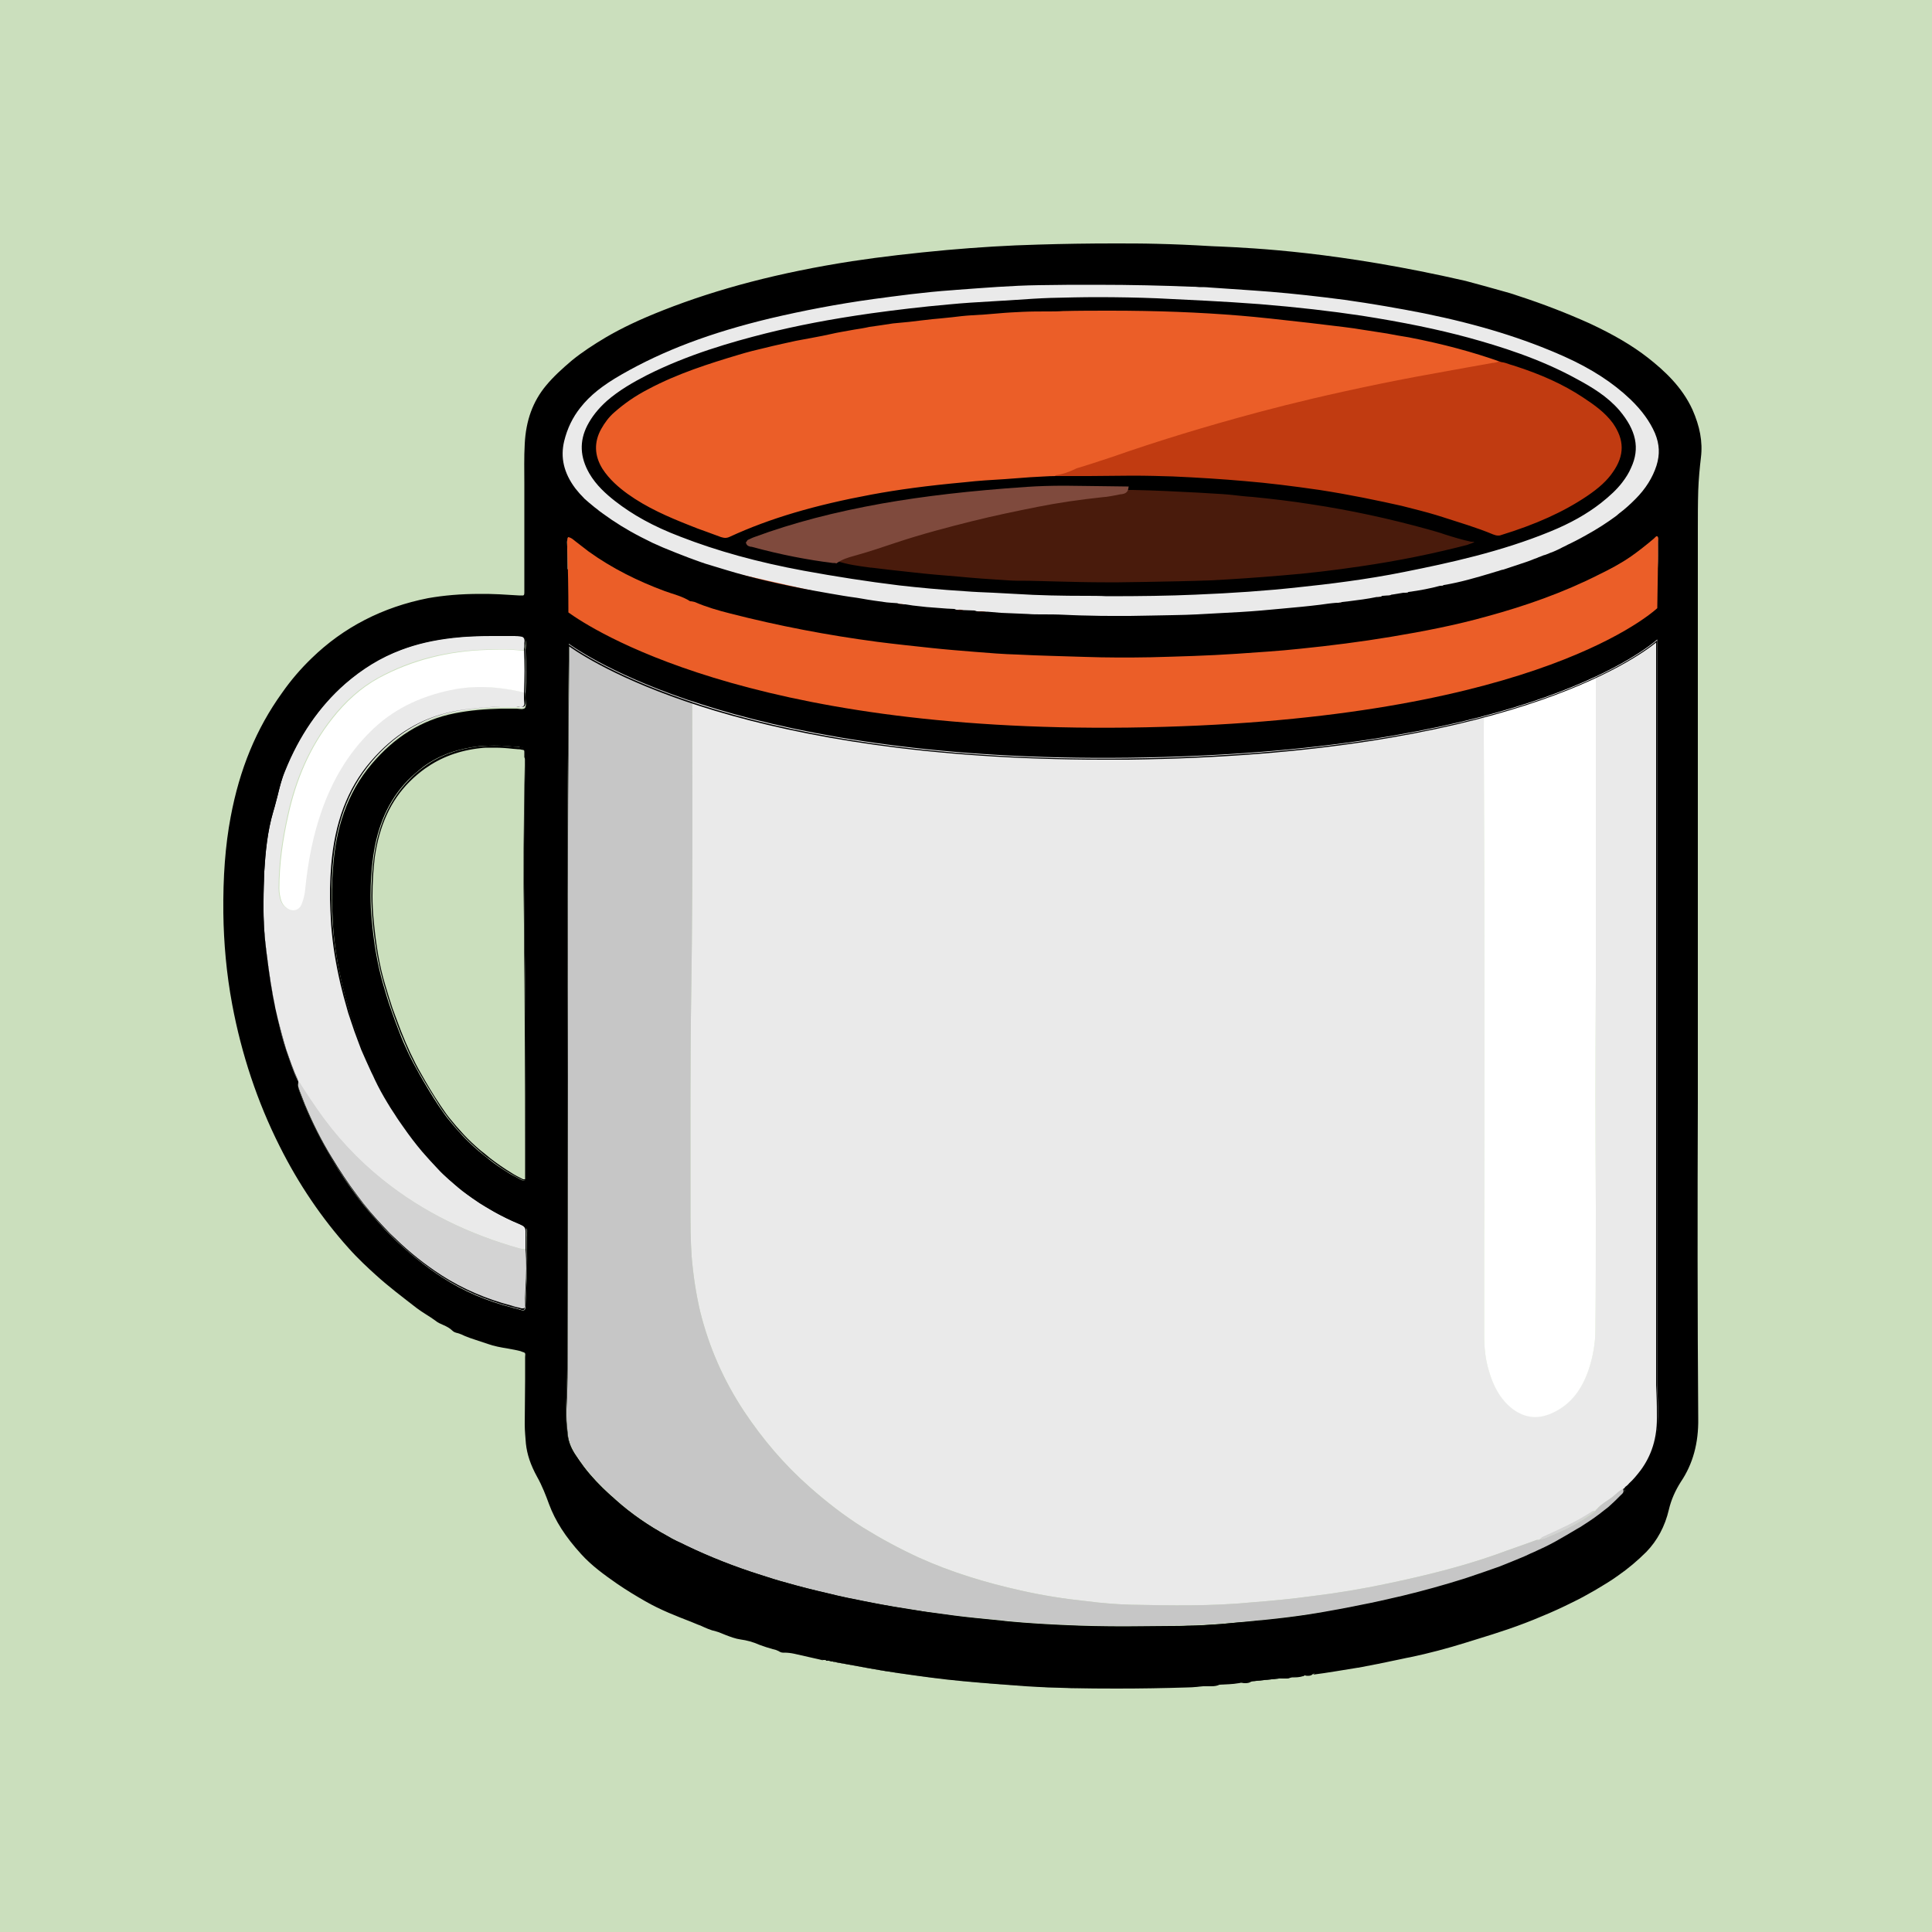 <?xml version="1.0" encoding="utf-8"?>
<!-- Generator: Adobe Illustrator 23.0.0, SVG Export Plug-In . SVG Version: 6.00 Build 0)  -->
<svg version="1.1" id="Layer_1" xmlns="http://www.w3.org/2000/svg" xmlns:xlink="http://www.w3.org/1999/xlink" x="0px" y="0px"
	 viewBox="0 0 500 500" style="enable-background:new 0 0 500 500;" xml:space="preserve">
<style type="text/css">
	.st0{fill:#CBDFBD;}
	.st1{fill:#EAEAEA;}
	.st2{fill:#C6C6C6;}
	.st3{fill:#FFFFFF;}
	.st4{opacity:0.9;fill:#EB5E28;enable-background:new    ;}
	.st5{fill:#D3D3D3;}
	.st6{fill:#752B0D;}
	.st7{fill:#EB5E28;}
	.st8{fill:#C13B11;}
	.st9{fill:#491B0C;}
	.st10{fill:#7F4A3D;}
</style>
<rect class="st0" width="500" height="500"/>
<g>
	<path class="st1" d="M420.3,385.4L420.3,385.4c-1.3,0.5-2.2,1.5-3.2,2.2c-1.3,1-2.7,1.7-3.8,2.9c-0.2,0.1-0.4,0.3-0.4,0.5l0,0
		c-0.2,0.1-0.5,0.1-0.7,0.2c-4.1,2.7-8.6,4.7-13,6.7c-0.3,0.1-0.5,0.3-0.7,0.5l0,0c-0.2,0-0.5,0.1-0.7,0.1
		c-3.5,1.3-7.1,2.5-10.6,3.8c-9.1,3.2-18.5,5.5-28,7.5c-6.6,1.4-13.2,2.5-19.8,3.3c-5.2,0.7-10.4,1.2-15.6,1.6
		c-10.3,1-20.7,0.8-31,0.6c-3.8-0.1-7.6-0.4-11.4-0.9c-5.8-0.6-11.6-1.5-17.3-2.8c-9-2-17.9-4.7-26.3-8.5c-5-2.3-9.8-4.9-14.5-7.8
		c-4.9-3.1-9.4-6.6-13.7-10.4c-6.6-5.8-12.2-12.4-17-19.6c-5.3-8-9.1-16.6-11.4-25.9c-1.1-4.7-1.8-9.4-2.2-14.2
		c-0.3-4.2-0.3-8.4-0.3-12.6c0-18.8-0.1-37.5,0.2-56.3c0.5-32.6,0.2-65.2,0.2-97.9c0-1,0-2-0.3-2.9c0.4,0,0.8,0.1,1.2,0.2
		c3,1.3,6.1,2.2,9.3,3c12.5,3.2,25.1,5.6,37.9,7.3c4.7,0.6,9.4,1.1,14.1,1.6c3.7,0.4,7.5,0.7,11.2,1c3.7,0.3,7.4,0.6,11.1,0.7
		c5.7,0.3,11.5,0.4,17.2,0.6c5.7,0.2,11.5,0.2,17.2,0.1c7.4-0.2,14.8-0.4,22.2-0.9c5.5-0.4,10.9-0.7,16.4-1.3
		c7.9-0.8,15.8-1.8,23.6-3.1c8.4-1.4,16.7-3,24.9-5.3c10-2.7,19.6-6.1,28.9-10.8c2.8-1.4,5.7-2.9,8.3-4.7c2-1.4,4-3,5.9-4.6
		c0.2,0,0.3-0.1,0.3-0.3c0.3-0.3,0.6-0.6,0.8,0c0.1,0.3,0,0.6,0,0.9c-0.1,8.4-0.2,16.8-0.2,25.1c0,63.4,0,126.7,0,190.1
		c0,3.8,0.3,7.6,0.3,11.5c0,5-1.3,9.6-4.3,13.7c-1.2,1.6-2.6,3.1-4.1,4.5C420.4,385.1,420.3,385.2,420.3,385.4z M413,168.2
		c0-1.7,0-3.3-0.1-5c0-1.6-0.6-3-1.6-4.2c-1.1-1.3-2-1.5-3.6-0.9c-2.3,0.9-4.5,2-6.6,3.3c-3.9,2.2-7.7,4.4-11.4,6.8
		c-0.3,0.2-0.6,0.4-0.9,0.6c-3.3,2-4.9,4.7-4.8,8.7c0.1,3.9,0,7.9,0,11.8c0.2,45.4,0.2,90.8,0.1,136.2c0,6.7,0,13.3,0,20
		c0,3.1,0.3,6.2,1.2,9.1c1.1,3.9,2.9,7.4,6.1,9.9c3.2,2.4,6.6,2.8,10.3,1.1c4.9-2.2,7.7-6.2,9.4-11.1c1.2-3.5,1.8-7.1,1.8-10.7
		c0.1-10.5,0.1-21,0.1-31.5c0-19.4,0-38.9,0-58.3c0,0,0,0,0,0C413,225.4,413,196.8,413,168.2z"/>
	<path class="st2" d="M397.8,398.5c-3.5,1.3-7.1,2.5-10.6,3.8c-9.1,3.2-18.5,5.5-28,7.5c-6.6,1.4-13.2,2.5-19.8,3.3
		c-5.2,0.7-10.4,1.2-15.6,1.6c-10.3,1-20.7,0.8-31,0.6c-3.8-0.1-7.6-0.4-11.4-0.9c-5.8-0.6-11.6-1.5-17.3-2.8
		c-9-2-17.9-4.7-26.3-8.5c-5-2.3-9.8-4.9-14.5-7.8c-4.9-3.1-9.4-6.6-13.7-10.4c-6.6-5.8-12.2-12.4-17-19.6
		c-5.3-8-9.1-16.6-11.4-25.9c-1.1-4.7-1.8-9.4-2.2-14.2c-0.3-4.2-0.3-8.4-0.3-12.6c0-18.8-0.1-37.5,0.2-56.3
		c0.5-32.6,0.2-65.2,0.2-97.9c0-1,0-2-0.3-2.9c-2-1.3-4.3-1.8-6.5-2.6c-7-2.6-13.7-5.9-19.8-10.3c-1.2-0.9-2.3-1.8-3.5-2.7
		c-0.5-0.4-1-0.9-1.8-1c-0.3,0.8-0.2,1.6-0.2,2.4c0.4,13.8,0.4,27.6,0.2,41.4c-0.6,57.1,0,114.2-0.3,171.3c0,3.5-0.2,6.9-0.3,10.3
		c-0.1,2.4,0.1,4.7,0.4,7c0.2,1.7,0.9,3.3,1.8,4.8c2.9,4.6,6.6,8.4,10.6,12c5.5,4.9,11.6,8.7,18.2,11.9c8.4,4,17.1,7.1,26,9.6
		c7,2,14.1,3.6,21.2,5c5.9,1.1,11.9,2.1,17.9,2.9c6.1,0.9,12.2,1.4,18.3,2c5.1,0.5,10.3,0.8,15.5,1c8.9,0.4,17.8,0.3,26.6,0.2
		c5.7-0.1,11.4-0.4,17.1-0.9c3.4-0.3,6.8-0.5,10.1-0.9c3.9-0.5,7.7-1,11.5-1.6c7.1-1.1,14.1-2.6,21.2-4.3c5.5-1.3,10.9-2.8,16.2-4.5
		c8.1-2.6,16.1-5.6,23.6-9.6c5-2.7,9.8-5.7,14.2-9.4c1-0.8,1.9-1.8,2.8-2.7c0.4-0.4,0.9-0.9,0.6-1.6c-1.3,0.4-2.1,1.4-3.1,2.2
		c-1.3,1-2.7,1.7-3.8,2.9c-0.1,0.2-0.3,0.4-0.4,0.5l0,0c-0.4,0.6-1.1,1-1.7,1.4c-3.2,2.2-6.6,3.8-10.1,5.3c-0.9,0.3-1.7,0.8-2.6,0.8
		l0,0C398.3,398.6,398.1,398.8,397.8,398.5z"/>
	<path class="st1" d="M288.4,160.1c-3.9,0-7.8-0.1-11.7-0.2c-2.3-0.1-4.7-0.1-7-0.2c-4.6-0.1-9.4-0.2-14.3-0.8l-0.1,0l-0.1,0
		c-0.4-0.2-0.8-0.3-1.4-0.3c-0.2,0-0.5,0-0.7,0c-0.2,0-0.5,0-0.7,0l-0.3,0l-2.8-0.1l-0.1-0.1c-0.3-0.2-0.6-0.2-1-0.2
		c-0.2,0-0.4,0-0.6,0c-0.2,0-0.4,0-0.7,0l-1.9-0.1c-1.7-0.1-3.5-0.3-5.2-0.4c-1.2-0.1-2.5-0.3-3.7-0.5c-0.6-0.1-1.2-0.2-1.8-0.2
		l-0.1,0l-0.1-0.1c-0.2-0.2-0.5-0.2-0.9-0.2c-0.1,0-0.3,0-0.4,0c-0.1,0-0.3,0-0.4,0l-0.1,0c-0.3,0-0.6,0-0.8,0c-0.7,0-1.3-0.1-2-0.2
		c-6.9-1-13-1.9-19.2-3c-11.5-2.1-21.6-4.7-30.8-8c-9.8-3.5-17.3-7.3-23.6-12c-2.6-1.9-5.2-4-7.3-6.7c-3.1-4.2-4.1-8.3-3-12.8
		c0.8-3.4,2.3-6.4,4.3-9c2.6-3.2,5.9-6,10.9-8.8c10.9-6.3,23.2-10.9,38.6-14.6c8.5-2,17.3-3.7,26.7-5c8.2-1.1,14.6-1.9,20.6-2.3
		l1.2-0.1c6.9-0.5,14.1-1.1,21.2-1.2c5.1-0.1,9.4-0.1,13.4-0.1c10,0,18.3,0.2,26.3,0.5c0.6,0,1.3,0,1.9,0.1c0.9,0,1.8,0,2.7,0.1
		c3.9,0.2,7.9,0.6,11.8,0.8l3.9,0.3c6.1,0.5,12.4,1.1,19.3,2.1c7.1,1,14,2.2,20.6,3.5c14.3,2.9,25.9,6.5,36.4,11.2
		c7,3.1,12.6,6.8,17.3,11.2c3,2.9,5.1,5.8,6.5,8.9c1.2,2.8,1.3,5.6,0.3,8.6c-1,3.2-2.9,6.2-5.7,9c-4.2,4.3-9.2,7.3-13.1,9.5
		c-6.5,3.6-13.8,6.6-23.2,9.4l-1.3,0.4c-4,1.2-8.1,2.4-12.3,3.1l-0.1,0l-0.1,0c-0.1,0-0.2,0-0.3,0c-0.2,0-0.3,0-0.4,0.1l-0.1,0.1
		l-0.1,0c-2.6,0.7-5.3,1.3-8.3,1.6l-0.3,0c-0.1,0-0.2,0-0.3,0c-0.3,0-0.4,0-0.5,0.2l-0.1,0.1l-3.2,0.5l-0.1,0c-0.1,0-0.2,0-0.3,0
		c-0.2,0-0.3,0-0.3,0.1l-0.1,0.1l-1.4,0.1l-0.2,0c-0.1,0-0.2,0-0.3,0c-0.3,0-0.4,0-0.6,0.2l-0.1,0.1l-0.1,0
		c-2.4,0.5-4.9,0.8-7.3,1.1l-1.7,0.2l-0.1,0c-0.2,0-0.4-0.1-0.6-0.1c-0.2,0-0.4,0.1-0.5,0.2l-0.1,0.1l-0.2,0
		c-1.4,0.2-2.8,0.3-4.2,0.5c-3.2,0.4-6.5,0.7-9.8,1c-6.9,0.6-14.2,1.1-22.2,1.4c-3.9,0.2-7.8,0.2-11.6,0.3c-1.9,0-3.8,0.1-5.8,0.1
		C291.2,160.1,289.8,160.1,288.4,160.1z M284.1,77.6c-3.9,0-7.8,0.1-12.1,0.2c-2.9,0.1-5.9,0.3-8.8,0.5c-2.1,0.1-4.3,0.3-6.5,0.4
		c-3.8,0.2-7.7,0.5-11,0.8c-6.8,0.6-13.5,1.4-20,2.3c-10.6,1.5-19.2,3.2-27.2,5.2c-8.6,2.2-19.9,5.3-30.5,10.8
		c-3.5,1.8-7.1,3.8-10.3,6.6c-2.1,1.9-3.7,3.8-4.8,6c-2,3.9-1.8,7.7,0.5,11.7c1.7,3,4.3,5.3,6.5,7c4.4,3.5,9.8,6.4,16.7,9.1
		c9.5,3.7,19.9,6.5,31.8,8.8c8.2,1.5,16.4,2.8,24.6,3.8c5.9,0.7,11.8,1.1,16.9,1.5c2.5,0.2,5.1,0.3,7.5,0.4c1.9,0.1,3.7,0.2,5.6,0.3
		c6.1,0.4,12.4,0.5,17.9,0.5c2,0,4,0,5.9,0.1c9,0,16-0.1,22.8-0.4c9.5-0.4,18.2-1,26.5-1.9c7.6-0.8,17.5-2,27.5-4
		c11.5-2.3,24.8-5.2,37.5-10.4c5.4-2.2,9.5-4.5,13.1-7.3c2.3-1.9,4-3.5,5.3-5.2c1-1.3,1.7-2.5,2.2-3.7c2.1-4.8,1.1-9.2-3.1-14.1
		c-3-3.5-7-5.9-10.8-8c-9.5-5.3-19.9-8.5-27.8-10.6c-8.1-2.2-16.8-4-27.6-5.6c-8-1.2-16.6-2.2-26.4-2.9c-8.7-0.7-17.4-1.1-26.4-1.5
		C294.6,77.7,289.6,77.6,284.1,77.6z"/>
	<path class="st1" d="M363,153.7c-1,0.2-2,0.3-3,0.5c-0.4-0.1-0.8-0.1-1.1,0.2c-0.4,0-0.8,0.1-1.2,0.1c-0.5,0-1-0.1-1.4,0.3
		c-2.9,0.6-5.9,0.9-8.9,1.3c-0.5-0.1-1-0.1-1.5,0.2c-4.6,0.5-9.3,1.1-14,1.5c-7.4,0.7-14.7,1.1-22.1,1.4c-5.8,0.3-11.6,0.3-17.4,0.4
		c-7.6,0.2-15.2-0.2-22.7-0.4c-4.7-0.1-9.5-0.2-14.2-0.8c-1.1-0.5-2.2-0.2-3.3-0.3c-0.9,0-1.8-0.1-2.6-0.1c-0.8-0.5-1.7-0.3-2.6-0.2
		c-2.4-0.2-4.8-0.3-7.1-0.6c-1.8-0.2-3.6-0.5-5.5-0.7c-0.7-0.4-1.4-0.3-2.1-0.3c-0.9-0.1-1.9-0.1-2.8-0.2c-6.4-0.9-12.8-1.9-19.2-3
		c-10.4-1.9-20.7-4.4-30.7-8c-8.3-3-16.4-6.6-23.5-11.9c-2.6-1.9-5.2-4-7.2-6.6c-2.7-3.7-4-7.8-2.9-12.3c0.8-3.2,2.2-6.2,4.2-8.8
		c2.9-3.7,6.7-6.3,10.7-8.7c12-6.9,25-11.3,38.4-14.5c8.8-2.1,17.7-3.7,26.7-5c6.8-0.9,13.7-1.8,20.5-2.3c7.4-0.6,14.9-1.2,22.3-1.3
		c13.2-0.1,26.4-0.2,39.6,0.4c1.5,0.1,3.1,0.1,4.6,0.2c5.2,0.3,10.4,0.8,15.7,1.1c6.5,0.5,12.9,1.2,19.3,2.1
		c6.9,1,13.8,2.1,20.6,3.5c12.5,2.6,24.7,6,36.3,11.2c6.3,2.8,12.1,6.3,17.1,11.1c2.6,2.5,4.9,5.4,6.4,8.8c1.2,2.7,1.2,5.5,0.3,8.3
		c-1.1,3.4-3.1,6.3-5.6,8.8c-3.8,3.9-8.3,6.8-13,9.4c-7.3,4.1-15.1,7-23.1,9.4c-4.5,1.3-8.9,2.7-13.5,3.4c-0.4,0-0.7-0.1-1,0.2
		c-2.7,0.8-5.4,1.3-8.2,1.6C363.9,153.4,363.4,153.3,363,153.7z M309.5,153.7c8.9-0.3,17.7-0.9,26.5-1.9c9.3-1,18.5-2.2,27.6-4
		c12.8-2.6,25.4-5.4,37.5-10.4c4.7-1.9,9.2-4.2,13.2-7.4c2-1.6,3.9-3.3,5.4-5.3c0.9-1.2,1.7-2.4,2.3-3.8c2.4-5.6,0.5-10.3-3.1-14.6
		c-3-3.5-6.9-5.9-10.9-8.1c-8.8-4.9-18.3-8-27.9-10.7c-9.1-2.5-18.4-4.3-27.7-5.7c-8.8-1.3-17.6-2.3-26.4-2.9
		c-8.8-0.7-17.6-1.1-26.4-1.5c-9.2-0.4-18.4-0.4-27.6-0.2c-5.1,0.1-10.2,0.6-15.3,0.9c-3.7,0.2-7.4,0.5-11.1,0.8
		c-6.7,0.6-13.4,1.3-20,2.3c-9.1,1.3-18.3,2.9-27.2,5.2c-10.5,2.6-20.9,5.8-30.6,10.8c-3.7,1.9-7.3,3.9-10.4,6.7
		c-2,1.8-3.7,3.8-4.9,6.2c-2.1,4.2-1.8,8.2,0.5,12.2c1.7,2.9,4,5.1,6.6,7.2c5.1,4,10.8,6.9,16.8,9.2c10.3,4,21,6.8,31.9,8.8
		c8.2,1.6,16.4,2.8,24.6,3.8c5.6,0.6,11.3,1.1,16.9,1.5c4.4,0.3,8.7,0.5,13.1,0.8c8.3,0.5,16.6,0.5,23.8,0.6
		C295.1,154.1,302.3,153.9,309.5,153.7z"/>
	<path class="st1" d="M136.3,323.3c0-1.6-0.1-3.2,0-4.8c0-1-0.3-1.5-1.2-1.8c-2.5-1-4.9-2.2-7.3-3.5c-9.5-5.2-16.8-12.8-23-21.6
		c-7.8-11.3-13.1-23.6-16.3-37c-2.4-10-3.2-20.2-2.4-30.4c0.8-9.9,3.5-19.1,10.1-26.9c5.7-6.7,12.7-11.3,21.4-13
		c5.3-1,10.6-1.3,16-1.2c0.4,0,0.7,0,1.1,0.1c0.8,0.1,1.3-0.2,1.2-1.1c-0.1-0.9-0.1-1.8-0.1-2.8c-0.3-0.1-0.6-0.3-0.9-0.3
		c-6.1-1.4-12.3-1.7-18.5-0.5c-8.1,1.6-15.2,5.1-21,11c-5.6,5.7-9.5,12.4-12.2,19.8c-2.4,6.6-3.7,13.5-4.4,20.6
		c-0.1,1.4-0.4,2.7-0.9,3.9c-0.7,1.7-2.4,2.2-3.9,1.1c-0.7-0.5-1.1-1.1-1.4-1.9c-0.3-1-0.5-2-0.5-3.1c0-6.4,0.9-12.6,2.3-18.9
		c2-9.2,5.6-17.7,11.5-25.2c3.3-4.2,7.2-7.8,11.9-10.4c8.7-4.8,18.1-7,28-7.3c3-0.1,5.9-0.2,8.9,0.2c0.3,0.1,0.7-0.1,1.1-0.2
		c0.3-3.7,0.3-3.7-3.3-3.7c-5.1,0-10.2-0.1-15.3,0.4c-4.6,0.5-9.1,1.4-13.4,3.1c-5.5,2.1-10.3,5.1-14.6,8.9
		c-7.1,6.2-12.1,13.9-15.6,22.6c-1.4,3.4-2,7.1-3,10.6c-1.5,5.1-2,10.2-2.3,15.4c-0.4,6.8-0.3,13.7,0.5,20.5
		c0.7,6.1,1.6,12.2,3.1,18.2c1.3,5.4,2.9,10.7,5.2,15.8c0.4,0.2,0.6,0.6,0.8,1c1.3,2,2.6,4,4,6c4.8,7,10.5,13.2,17.2,18.5
		c10.5,8.4,22.4,14,35.3,17.7C135.1,323.2,135.7,323.3,136.3,323.3z"/>
	<path class="st3" d="M136,168.2c-0.4,0.1-0.7,0.3-1.1,0.2c-2.9-0.4-5.9-0.3-8.9-0.2c-9.9,0.3-19.3,2.6-28,7.3
		c-4.7,2.6-8.6,6.2-11.9,10.4c-5.9,7.4-9.5,16-11.5,25.2c-1.4,6.2-2.3,12.5-2.3,18.9c0,1.1,0.2,2.1,0.5,3.1c0.3,0.8,0.7,1.4,1.4,1.9
		c1.5,1.1,3.3,0.6,3.9-1.1c0.5-1.3,0.8-2.6,0.9-3.9c0.7-7,2-13.9,4.4-20.6c2.7-7.5,6.6-14.2,12.2-19.8c5.8-5.9,12.9-9.3,21-11
		c6.2-1.3,12.4-0.9,18.5,0.5c0.3,0.1,0.6,0.2,0.9,0.3C136.2,175.6,136.2,171.9,136,168.2z"/>
	<path class="st4" d="M210.4,153.1c-7.5-1.4-14.9-3.1-22.2-5.2l26.6,6C213.3,153.7,211.8,153.4,210.4,153.1z"/>
	<path class="st4" d="M357.5,154.7c-0.2,0.1-0.4,0.1-0.7,0.1L357.5,154.7z"/>
	<path class="st5" d="M136.3,323.3c-0.6,0.1-1.2,0-1.8-0.2c-12.9-3.6-24.8-9.3-35.3-17.7c-6.6-5.3-12.4-11.5-17.2-18.5
		c-1.4-2-2.7-4-4-6c-0.2-0.4-0.4-0.8-0.8-1c-0.3,1,0.1,1.8,0.4,2.7c3.7,9.7,8.7,18.8,14.9,27.1c6.1,8.1,13.2,15.2,21.8,20.8
		c5.6,3.6,11.7,6.2,18.2,7.9c0.7,0.2,1.4,0.4,2.1,0.6c1.1,0.3,1.4,0.1,1.4-1C136.1,333.1,136.5,328.2,136.3,323.3z"/>
	<path class="st6" d="M255.5,158.5c-1.1-0.5-2.2-0.2-3.3-0.3C253.3,158.6,254.4,158.5,255.5,158.5z"/>
	<path class="st6" d="M249.6,158.1c-0.8-0.5-1.7-0.3-2.6-0.2C247.9,158.3,248.7,158.1,249.6,158.1z"/>
	<path class="st6" d="M234.4,156.6c-0.7-0.4-1.4-0.3-2.1-0.3C233,156.7,233.7,156.7,234.4,156.6z"/>
	<path class="st6" d="M357.7,154.5c-0.5,0-1-0.1-1.4,0.3C356.8,154.8,357.3,154.8,357.7,154.5z"/>
	<path class="st6" d="M347.4,156c-0.5-0.1-1-0.1-1.5,0.2C346.5,156.3,347,156.3,347.4,156z"/>
	<path class="st6" d="M364.4,153.4c-0.5,0-1-0.1-1.4,0.3C363.5,153.7,364,153.8,364.4,153.4z"/>
	<path class="st6" d="M373.6,151.6c-0.4,0-0.7-0.1-1,0.2C373,151.9,373.3,151.9,373.6,151.6z"/>
	<path class="st6" d="M360,154.2c-0.4-0.1-0.8-0.1-1.1,0.2C359.3,154.4,359.7,154.4,360,154.2z"/>
	<path class="st5" d="M428,139.6c0.2,0,0.3-0.1,0.3-0.3C428.2,139.4,428.1,139.5,428,139.6z"/>
	<path class="st5" d="M420.6,385.1c-0.2,0-0.3,0.1-0.4,0.3C420.5,385.4,420.6,385.3,420.6,385.1z"/>
	<path class="st3" d="M413,254.1c0-28.6,0-57.2,0-85.8c0-1.7,0-3.3-0.1-5c0-1.6-0.6-3-1.6-4.2c-1.1-1.3-2-1.5-3.6-0.9
		c-2.3,0.9-4.5,2-6.6,3.3c-3.9,2.2-7.7,4.4-11.4,6.8c-0.3,0.2-0.6,0.4-0.9,0.6c-3.3,2-4.9,4.7-4.8,8.7c0.1,3.9,0,7.9,0,11.8
		c0.2,45.4,0.2,90.8,0.1,136.2c0,6.7,0,13.3,0,20c0,3.1,0.3,6.2,1.2,9.1c1.1,3.9,2.9,7.4,6.1,9.9c3.2,2.4,6.6,2.8,10.3,1.1
		c4.9-2.2,7.7-6.2,9.4-11.1c1.2-3.5,1.8-7.1,1.8-10.7c0.1-10.5,0.1-21,0.1-31.5C412.9,292.9,412.9,273.5,413,254.1
		C412.9,254.1,412.9,254.1,413,254.1z"/>
	<path class="st5" d="M398.4,398.4c1,0,1.8-0.4,2.6-0.8c3.5-1.4,7-3.1,10.1-5.3c0.6-0.4,1.3-0.8,1.7-1.4c-0.2,0.1-0.5,0.1-0.7,0.2
		c-4.1,2.7-8.6,4.7-13,6.7C398.9,398,398.7,398.2,398.4,398.4z"/>
	<path class="st5" d="M397.8,398.5c0.3,0.3,0.5,0.1,0.7-0.1C398.2,398.4,398,398.4,397.8,398.5z"/>
	<path class="st5" d="M412.9,391c0.1-0.2,0.3-0.4,0.4-0.5C413.1,390.6,412.9,390.7,412.9,391z"/>
	<path class="st7" d="M187.9,139.8c-0.4,0-0.9-0.1-1.4-0.3c-1.3-0.5-2.5-0.9-3.8-1.4c-1.5-0.5-3-1.1-4.5-1.7c-5.3-2.1-11-4.5-16-8.2
		c-2.3-1.7-4.9-3.8-6.7-6.7c-2.3-3.7-2.4-7.4-0.4-11c0.9-1.7,2.1-3.2,3.5-4.5c2.5-2.2,5.4-4.2,8.9-6.1c7.6-4,15.8-6.6,23.5-8.9
		c2.3-0.7,4.7-1.3,7-1.8c1-0.2,2-0.5,3-0.8l0.1,0l0.3,0c0.3,0,0.5,0,0.7-0.2l0.1-0.1l7.3-1.6c0.2,0,0.3,0,0.4,0c0,0,0,0,0,0
		c0.5,0,0.9,0,1.1-0.2l0.1-0.1l0.1,0c1.1-0.1,2.4-0.3,3.4-0.5c2.1-0.5,4.2-0.8,6.3-1.2c1.3-0.2,2.6-0.4,3.9-0.7l0.1,0l0.1,0
		c0.5,0,2-0.2,3.2-0.4c0.6-0.1,1.2-0.2,1.6-0.2l0.1,0l0.1,0c0.5,0,3.1-0.3,5.4-0.6c1.4-0.2,2.8-0.4,3.7-0.5c0.3,0,1.6-0.1,3-0.3
		c2.8-0.3,7-0.8,9.2-0.9c2.3-0.1,4.7-0.3,7-0.5c2.1-0.2,4.2-0.3,6.3-0.4c2.2-0.1,4.4-0.1,6.5-0.1c1.3,0,2.6,0,3.8-0.1
		c4.1-0.1,8.3-0.1,12.2-0.1c11.9,0,23,0.4,33.8,1.3c7.6,0.6,16.7,1.4,25.9,2.7l0.1,0l0.1,0.1c0.2,0.1,0.3,0.2,0.6,0.2
		c0.2,0,0.3,0,0.5,0l0.2,0l0.2,0c1.1,0,2.2,0.3,3.2,0.5l0.1,0l0.1,0.1c0.2,0.2,0.5,0.2,1,0.2c0.1,0,0.3,0,0.4,0l0.2,0l1.1,0l0.1,0.1
		c0.2,0.1,0.3,0.2,0.5,0.2c0.1,0,0.3,0,0.4-0.1l0.1,0l3.2,0.6l0.1,0.1c0.1,0.1,0.2,0.1,0.4,0.1c0.1,0,0.2,0,0.4,0l0.1,0
		c0,0,1.1,0.2,1.6,0.3c1,0.2,2,0.3,3,0.5c8.8,1.7,16.6,3.8,23.9,6.4l0.8,0.3l-0.6,0.6c-0.6,0.6-1.3,0.7-1.9,0.8l-0.2,0
		c-3.7,0.7-7.3,1.3-11,2c-6.1,1.1-12.4,2.2-18.6,3.5c-12.6,2.6-22.2,4.9-31.2,7.3c-13.7,3.7-26.1,7.5-37.8,11.5
		c-1.8,0.6-3.5,1.2-5.3,1.8c-1,0.3-2,0.7-3.1,1c-0.4,0.1-0.8,0.3-1.1,0.5c-1.8,0.9-3.5,1.5-5.2,1.6c-2,0-4.1,0.2-6.5,0.4
		c-2.2,0.2-4.5,0.3-6.7,0.5c-3.4,0.2-6.8,0.4-10.2,0.8c-9.7,0.9-17.2,1.9-24.1,3.2c-14.5,2.7-26.1,6.1-36.4,10.8
		C188.8,139.7,188.3,139.8,187.9,139.8z"/>
	<path class="st7" d="M347,84.2c-8.6-1.3-17.2-2.1-25.9-2.7c-15.3-1.2-30.7-1.5-46-1.1c-3.5,0.1-6.9,0-10.4,0.2
		c-4.4,0.2-8.8,0.7-13.3,0.9c-3.4,0.1-11.5,1.2-12.2,1.2c-2.6,0.3-8.8,1.2-9.3,1.1c-1.2,0.2-4.5,0.8-5,0.7
		c-3.4,0.6-6.8,1.1-10.1,1.8c-1.1,0.3-2.3,0.4-3.5,0.6c-0.5,0.4-1.1,0.3-1.7,0.3c-2.4,0.5-4.8,1-7.1,1.6c-0.4,0.3-0.9,0.3-1.3,0.3
		c-3.3,0.8-6.7,1.6-10,2.6c-8,2.4-16,4.9-23.4,8.9c-3.2,1.7-6.2,3.6-8.8,6c-1.4,1.3-2.5,2.7-3.4,4.3c-2,3.6-1.8,7.1,0.3,10.5
		c1.7,2.7,4,4.7,6.5,6.6c4.9,3.6,10.3,6,15.9,8.2c2.8,1.1,5.6,2,8.3,3.1c0.9,0.3,1.6,0.3,2.5-0.1c11.7-5.3,24-8.5,36.6-10.8
		c8-1.5,16.1-2.4,24.1-3.2c5.6-0.5,11.3-0.8,17-1.2c2.1-0.2,4.3-0.3,6.5-0.3c1.8-0.2,3.5-0.8,5.1-1.6c0.4-0.2,0.8-0.3,1.2-0.5
		c2.8-0.9,5.6-1.8,8.4-2.8c12.5-4.3,25.1-8.1,37.8-11.6c10.3-2.8,20.7-5.1,31.2-7.3c9.8-2.1,19.8-3.6,29.6-5.5
		c0.7-0.1,1.4-0.2,1.9-0.7c-7.8-2.8-15.8-4.8-23.9-6.4c-1.5-0.3-3-0.5-4.5-0.8c-0.4,0.1-0.8,0.1-1.2-0.2c-1-0.2-2-0.4-3-0.6
		c-0.5,0.1-1,0.1-1.4-0.2c-0.3,0-0.6,0-0.9,0c-0.6,0-1.3,0.1-1.8-0.3c-1.1-0.3-2.1-0.5-3.2-0.5C348.1,84.5,347.5,84.6,347,84.2z"/>
	<path class="st8" d="M387.7,139.3c-0.5,0-1-0.1-1.6-0.4c-4.2-1.8-8.7-3.1-13.1-4.4l-1.6-0.5c-2.6-0.8-5.5-1.5-9-2.3
		c-5.7-1.3-13.3-2.9-21.2-4.1c-6.9-1-13.2-1.8-19.4-2.3c-5.6-0.5-11.7-0.9-18.6-1.2c-3.1-0.1-6.5-0.2-10.4-0.2
		c-3.7,0-7.5,0.1-11.2,0.1l-0.9,0c-0.5,0-1,0-1.5,0c-1.3,0-2.6,0-3.9,0c-0.7,0-1.5,0-2.2,0l0-1c1.6-0.2,3.2-0.7,4.9-1.5
		c0.4-0.2,0.8-0.4,1.3-0.5c1-0.3,1.9-0.6,2.9-0.9c1.8-0.6,3.7-1.2,5.5-1.8c11.7-4.1,24.1-7.9,37.9-11.6c9-2.4,18.6-4.7,31.2-7.3
		c6.3-1.3,12.8-2.5,19-3.6c3.5-0.6,7.1-1.3,10.6-1.9l0.2,0c0.6-0.1,1.1-0.2,1.4-0.5l0.2-0.2l0.2,0c0.9,0.1,1.7,0.4,2.4,0.7
		c0.3,0.1,0.6,0.2,0.9,0.3c7.3,2.4,13,5,18,8.3c3.3,2.1,5.9,4.1,7.9,6.8c3.4,4.5,3.5,8.9,0.2,13.5c-2,2.9-4.8,4.9-6.9,6.4
		c-6.2,4.2-13.3,7.4-22.4,10.2C388.3,139.2,388,139.3,387.7,139.3z"/>
	<path class="st8" d="M388.4,93.5c-0.5,0.5-1.2,0.6-1.9,0.7c-9.9,1.8-19.8,3.4-29.6,5.5c-10.5,2.2-20.9,4.6-31.2,7.3
		c-12.7,3.4-25.4,7.2-37.8,11.6c-2.8,1-5.6,1.8-8.4,2.8c-0.4,0.1-0.8,0.3-1.2,0.5c-1.6,0.8-3.3,1.4-5.1,1.6c2.5,0,5,0.1,7.5,0.1
		c7.5-0.1,15-0.3,22.6,0.1c6.2,0.3,12.4,0.7,18.6,1.2c6.5,0.6,13,1.4,19.4,2.3c7.1,1.1,14.2,2.5,21.2,4.1c3,0.7,6.1,1.4,9,2.4
		c4.9,1.5,9.9,2.9,14.7,4.9c0.7,0.3,1.4,0.4,2.1,0.2c7.9-2.4,15.5-5.5,22.3-10.1c2.6-1.7,5-3.7,6.8-6.2c3.1-4.4,3.1-8.6-0.2-12.9
		c-2.1-2.8-4.9-4.8-7.8-6.7c-5.6-3.6-11.6-6.2-17.9-8.2C390.5,94.1,389.6,93.6,388.4,93.5z"/>
	<path class="st9" d="M286.1,151.3c-4,0-8.1-0.1-12.1-0.2c-2.6-0.1-5.2-0.1-7.8-0.2l-0.8,0c-1.5,0-3,0-4.6-0.1
		c-4.8-0.3-9.1-0.6-13.1-1c-3.6-0.3-7.5-0.7-11.8-1.1c-3.8-0.4-7.3-0.8-10.5-1.2l-0.2,0c-3-0.4-6.1-0.8-9.1-1.8l-0.9-0.3l0.8-0.6
		c1.4-1,3-1.4,4.5-1.9l0.7-0.2c3.6-1.1,7.1-2.2,10.4-3.3c6.7-2.2,13.6-4,19.6-5.5c6.2-1.5,12.3-2.8,17-3.7
		c5.6-1.1,11.2-1.9,16.8-2.5c1.6-0.2,3.3-0.5,4.9-0.8l0.2,0c0.6-0.1,0.8-0.2,0.8-0.5l0.1-0.4l0.4,0c0.2,0,0.4,0,0.7,0
		c0.4,0,0.7,0,1.1,0l0.2,0c5.6,0.1,11.3,0.3,17,0.7c1.1,0.1,2.2,0.1,3.3,0.2c1.8,0.1,3.7,0.2,5.6,0.4c1.7,0.2,3.4,0.4,5.1,0.6
		c5,0.5,10.2,1.1,15.3,1.9c10,1.5,20.2,3.7,30.4,6.5c1.4,0.4,2.9,0.8,4.3,1.3c2.2,0.7,4.4,1.4,6.7,1.9c0.1,0,0.2,0,0.2,0
		c0.3,0,1,0,1.2,0.7l0,0.1l0,0.1c-0.1,0.6-0.6,0.8-0.8,0.9l-0.2,0.1c-0.4,0.2-0.9,0.4-1.4,0.5c-8.5,2.2-17.6,4.1-27.9,5.6
		c-6.8,1-13.5,1.8-19.8,2.4c-7,0.6-13.1,1-18.8,1.3c-5.6,0.2-11.3,0.3-16.8,0.4c-2.3,0-4.6,0.1-6.9,0.1
		C288.5,151.3,287.3,151.3,286.1,151.3z"/>
	<path class="st9" d="M216.3,145.2c3,1,6.1,1.4,9.2,1.8c3.5,0.5,7,0.9,10.5,1.2c3.9,0.4,7.8,0.8,11.8,1.1c4.4,0.4,8.7,0.7,13.1,0.9
		c1.8,0.1,3.6,0.1,5.4,0.1c7.8,0.1,15.6,0.5,23.5,0.3c7.9-0.1,15.8-0.1,23.7-0.4c6.3-0.3,12.5-0.7,18.8-1.3
		c6.6-0.6,13.2-1.4,19.8-2.4c9.4-1.4,18.7-3.1,27.9-5.6c0.5-0.1,1-0.4,1.6-0.6c0.2-0.1,0.4-0.2,0.5-0.5c-0.2-0.5-0.7-0.4-1.1-0.4
		c-3.7-0.8-7.3-2.2-11-3.2c-10-2.7-20.1-4.9-30.3-6.5c-6.8-1-13.6-1.6-20.4-2.4c-2.9-0.3-5.9-0.3-8.9-0.5c-5.7-0.4-11.3-0.6-17-0.7
		c-0.6,0-1.2,0.1-1.8,0.1c-0.1,0.8-0.9,0.9-1.4,1c-1.6,0.3-3.3,0.7-4.9,0.8c-5.6,0.6-11.2,1.4-16.8,2.5c-5.7,1.1-11.3,2.3-17,3.7
		c-6.6,1.6-13.1,3.3-19.6,5.5c-3.4,1.1-6.9,2.3-10.4,3.3C219.7,143.7,217.9,144.1,216.3,145.2z"/>
	<g>
		<path d="M135.7,238.9c-0.2-13.8-0.1-27.5,0.2-41.3c0-0.3,0-0.6,0-0.9c0-0.2,0-0.5,0-0.7c0-0.8,0-1.4,0-1.8
			c-0.1-0.7-0.3-0.8-1.1-0.8c-0.2,0-0.5,0-0.9-0.1c-0.3,0-0.8-0.1-1.2-0.1c-2.1-0.2-4.1-0.3-6.2-0.2c-0.7,0-1.4,0.1-2.1,0.1
			c-5.3,0.6-10.2,2.1-14.6,5.3c-1.5,1.1-2.8,2.2-4,3.5c-5.2,5.3-7.9,12-9,19.6c-0.5,3.4-0.7,6.8-0.7,10.3c0,2,0.1,4.1,0.3,6.2
			c0.5,5.7,1.4,11.4,3,16.9c0.6,2,1.2,4,1.9,6.1c0.7,2,1.4,4,2.2,6c0.8,1.9,1.6,3.8,2.4,5.6c0.9,1.8,1.8,3.7,2.9,5.5
			c1.6,2.8,3.3,5.5,5,8.2c0.7,1.1,1.5,2.1,2.3,3.2c1.2,1.5,2.4,3,3.8,4.4c1.3,1.4,2.7,2.7,4.2,4c0.8,0.7,1.7,1.5,2.6,2.1
			c1.8,1.4,3.6,2.7,5.5,3.8c1,0.6,2,1.1,3,1.6c0.1,0,0.2,0.1,0.4,0.1c0.1,0,0.2,0,0.3,0c0.1,0,0.2-0.1,0.3-0.1v-3.8
			c0-1.3,0-2.5,0-3.8C136.1,278.2,136,258.5,135.7,238.9z M135.9,297.8c0,1.3,0,2.5,0,3.8v3.6c-0.1,0-0.1,0-0.2,0c0,0-0.1,0-0.1,0
			h-0.1c-0.1,0-0.2,0-0.3-0.1c-1-0.5-2-1-2.9-1.6c-1.8-1.1-3.7-2.4-5.5-3.8c-0.8-0.7-1.7-1.4-2.6-2.1c-1.5-1.3-2.9-2.6-4.2-4
			c-1.3-1.4-2.6-2.9-3.8-4.4c-0.8-1-1.5-2.1-2.2-3.1c-1.9-2.8-3.6-5.7-5-8.2c-1-1.7-1.9-3.5-2.8-5.4c-0.8-1.7-1.6-3.6-2.4-5.6
			c-0.7-1.8-1.4-3.8-2.2-5.9c-0.6-1.8-1.2-3.7-1.9-6.1c-1.5-4.9-2.4-10.4-3-16.8c-0.2-2.1-0.3-4.2-0.3-6.1c0-3.5,0.2-7,0.6-10.2
			c1.2-8.2,4.1-14.6,9-19.5c1.2-1.2,2.6-2.4,4-3.4c4.1-2.9,8.8-4.7,14.5-5.3c0.7-0.1,1.4-0.1,2.1-0.1c0.5,0,1,0,1.5,0
			c1.5,0,3,0.1,4.7,0.3c0.5,0,0.9,0.1,1.2,0.1c0,0,0.7,0,0.9,0.1c0.8,0.1,0.9,0.2,0.9,0.7c0,0.3,0,0.6,0,1l0,0.8c0,0.2,0,0.4,0,0.7
			c0,0.3,0,0.6,0,0.9c-0.3,15-0.4,28.5-0.2,41.3C135.8,260,135.9,279.2,135.9,297.8z M136.3,323.3c0-1.6-0.1-3.2,0-4.8
			c0-0.7-0.2-1.2-0.6-1.5c-0.1-0.1-0.3-0.2-0.5-0.3c-0.4-0.2-0.7-0.3-1.1-0.5c-2.1-0.9-4.2-2-6.3-3.1c-1.2-0.7-2.3-1.3-3.5-2.1
			c-1.1-0.7-2.2-1.5-3.3-2.3c-1.6-1.2-3-2.4-4.5-3.7c-1-0.9-2-1.8-2.9-2.8c-1.4-1.4-2.7-2.9-4-4.4c-1.7-2-3.3-4.2-4.8-6.4
			c-0.8-1.1-1.5-2.3-2.3-3.4c-0.6-1-1.3-2-1.9-3c-1.1-1.9-2.2-3.9-3.2-5.9c-0.3-0.6-0.6-1.2-0.9-1.9c-0.9-1.9-1.8-3.8-2.6-5.8
			c-0.3-0.8-0.6-1.6-0.9-2.3c-0.6-1.6-1.2-3.2-1.7-4.8c-0.3-0.8-0.5-1.6-0.8-2.4c-0.4-1.4-0.8-2.8-1.2-4.3c-0.1-0.4-0.2-0.8-0.3-1.2
			c-0.2-0.7-0.3-1.3-0.5-2c-0.6-2.5-1.1-5-1.5-7.5c-0.4-2.5-0.7-5.1-0.9-7.6c-0.1-1.3-0.2-2.6-0.2-3.9c-0.2-3.8-0.1-7.6,0.2-11.4
			c0.8-9.9,3.5-19.1,10.1-26.9c5.7-6.7,12.7-11.3,21.4-13c4-0.8,8-1.1,12-1.2c1.3,0,2.7,0,4,0c0.4,0,0.7,0,1.1,0.1
			c0.1,0,0.2,0,0.3,0c0.3,0,0.5-0.1,0.7-0.2c0.1-0.1,0.2-0.2,0.2-0.4c0.1-0.1,0.1-0.3,0.1-0.6c0-0.9,0-1.8-0.1-2.8
			c0.2-3.7,0.2-7.4,0-11.2c0-0.5,0.1-0.9,0.1-1.2c0-0.2,0-0.3,0-0.5c0-0.6,0-1-0.2-1.3c-0.3-0.7-1.2-0.7-3.3-0.7
			c-5.1,0-10.2-0.2-15.3,0.4c-4.6,0.5-9,1.4-13.4,3.1c-5.5,2.1-10.3,5-14.6,8.8c-7.1,6.2-12.1,13.9-15.6,22.6c-1.4,3.5-2,7.1-3,10.6
			c-1.5,5.1-2,10.2-2.3,15.4c-0.1,2.6-0.2,5.1-0.2,7.7c0,0.9,0,1.7,0,2.6c0,1.7,0.1,3.4,0.2,5.1c0.1,1.7,0.3,3.4,0.5,5.1
			c0.2,1.5,0.4,3.1,0.6,4.6c0.6,4.6,1.4,9.1,2.5,13.6c0.7,2.7,1.4,5.4,2.2,8c0.9,2.6,1.8,5.2,3,7.8c-0.1,0.2-0.1,0.5-0.1,0.7
			c0,0.2,0,0.5,0.1,0.7c0.1,0.5,0.3,0.9,0.4,1.3c0.5,1.2,0.9,2.4,1.4,3.6c2,4.8,4.3,9.4,7,13.8c2,3.3,4.1,6.5,6.5,9.7
			c2.2,3,4.6,5.8,7.1,8.4c0.9,1,1.9,2,2.9,2.9c3.6,3.5,7.5,6.6,11.8,9.4c5.6,3.6,11.7,6.2,18.2,7.9c0.6,0.2,1.2,0.4,1.9,0.5
			c0.1,0,0.2,0.1,0.3,0.1c0.1,0,0.3,0.1,0.4,0.1c0.2,0,0.4,0,0.5,0c0.3-0.1,0.4-0.4,0.4-1.1C136.2,333.1,136.5,328.2,136.3,323.3z
			 M136,333.3c-0.1,1.6-0.1,3.2-0.2,4.8c0,0.8-0.1,0.9-0.3,0.9c0,0-0.1,0-0.1,0c-0.1,0-0.2,0-0.3,0c-0.1,0-0.2,0-0.4-0.1l-0.3-0.1
			c-0.3-0.1-0.7-0.2-1.1-0.3c-0.3-0.1-0.5-0.2-0.8-0.2c-6.8-1.8-12.7-4.4-18.2-7.9c-4.1-2.7-8.1-5.8-11.8-9.4
			c-0.9-0.9-1.8-1.8-2.9-2.9c-2.5-2.6-4.8-5.4-7.1-8.4c-2.3-3.1-4.5-6.3-6.5-9.6c-2.6-4.4-5-9-7-13.8c-0.5-1.2-1-2.4-1.4-3.6
			c-0.2-0.4-0.3-0.8-0.4-1.3c0-0.2-0.1-0.4-0.1-0.6c0-0.2,0-0.4,0.1-0.7l0-0.1l0-0.1c-1.1-2.4-2.1-4.9-3-7.7c-0.8-2.4-1.5-5-2.2-8
			c-1-4.2-1.8-8.6-2.5-13.6c-0.2-1.5-0.4-3-0.6-4.6c-0.2-1.7-0.4-3.4-0.5-5.1c-0.1-1.7-0.2-3.4-0.2-5.1c0-0.8,0-1.7,0-2.6
			c0-2.5,0.1-5.1,0.2-7.7c0.3-4.9,0.8-10.2,2.3-15.4c0.4-1.3,0.7-2.7,1.1-4c0.5-2.2,1.1-4.5,2-6.6c3.6-9,8.8-16.6,15.5-22.5
			c4.5-3.9,9.2-6.8,14.5-8.8c4-1.5,8.2-2.5,13.4-3.1c3.5-0.4,6.9-0.5,10.1-0.5c0.9,0,4.4,0,5.2,0c1.9,0,2.8,0,3.1,0.6
			c0.1,0.2,0.2,0.6,0.1,1.2c0,0.1,0,0.3,0,0.5c0,0.3,0,0.7-0.1,1.1l0,0.1c0.2,3.6,0.2,7.3,0,11.1l0,0.8c0,0.7,0,1.3,0.1,2
			c0,0.2,0,0.4-0.1,0.5c0,0.1-0.1,0.2-0.2,0.3c-0.1,0.1-0.3,0.2-0.6,0.2c-0.1,0-0.1,0-0.2,0c-0.4,0-0.8-0.1-1.1-0.1
			c-0.8,0-1.5,0-2.3,0c-0.6,0-1.2,0-1.8,0c-4.5,0.1-8.4,0.5-12,1.2c-8.4,1.7-15.4,5.9-21.5,13c-6,7-9.3,15.8-10.2,27
			c-0.3,3.8-0.4,7.6-0.2,11.4c0.1,1.3,0.1,2.6,0.2,3.9c0.2,2.5,0.5,5.1,0.9,7.6c0.4,2.5,0.9,5,1.5,7.6c0.2,0.7,0.3,1.3,0.5,2
			c0.1,0.4,0.2,0.8,0.3,1.2c0.4,1.5,0.8,2.9,1.2,4.3c0.3,0.8,0.5,1.6,0.8,2.4c0.5,1.6,1.1,3.2,1.7,4.8c0.3,0.8,0.6,1.6,0.9,2.4
			c0.8,1.9,1.7,3.8,2.6,5.8c0.3,0.6,0.6,1.2,0.9,1.9c1,2.1,2.1,4.1,3.2,5.9c0.6,1,1.2,2,1.9,3c0.8,1.3,1.6,2.4,2.3,3.4
			c1.6,2.3,3.2,4.4,4.9,6.4c1.2,1.4,2.5,2.8,4,4.4c0.9,1,1.9,1.9,2.9,2.8c1.7,1.5,3.1,2.7,4.5,3.7c1.1,0.8,2.2,1.6,3.3,2.3
			c1.1,0.7,2.3,1.4,3.5,2.1c2.1,1.2,4.2,2.2,6.3,3.1c0,0,0.8,0.3,1.1,0.5c0.2,0.1,0.4,0.2,0.5,0.3c0.4,0.3,0.6,0.7,0.6,1.3
			c0,1.1,0,2.2,0,3.3c0,0.5,0,1,0,1.5C136.3,326.6,136.2,330,136,333.3z M339.6,433l-0.7,0c-0.4,0-0.9,0-1.3,0.4l-0.3,0.2
			c-1,0.2-1.9,0.2-2.9,0.3l0.1,0l-0.7-0.1c-0.2,0-0.5-0.1-0.7-0.1c-0.5,0-0.8,0.1-1.1,0.4l-0.2,0.1c-2.6,0.3-5.2,0.5-7.7,0.8
			l0.2-0.1h-0.7c-0.2,0-0.3,0-0.5,0c-0.2,0-0.4,0-0.5,0c-0.5,0-1,0-1.6,0.3l-0.5,0.3c-1.6,0.3-3.3,0.2-5,0.4l0-0.2h-0.3
			c-0.3,0-0.6,0-0.9,0c-0.3,0-0.6,0-0.9,0c-0.6,0-1.3,0-2.1,0.4l0,0.2c-1.3,0.1-2.6,0.3-3.9,0.3c-6.1,0.2-12.3,0.3-18.5,0.3
			c-7.8,0-15.7,0-23.5-0.6c-5.4-0.4-10.8-0.8-16.2-1.3c-5.6-0.5-11.2-1.3-16.8-2.1c-5.4-0.8-10.8-1.8-16.1-2.8l-0.3-0.2
			c-0.4-0.3-0.8-0.4-1.3-0.4c-0.2,0-0.4,0-0.6,0h0c-0.2-0.2-0.5-0.3-0.8-0.3c-0.1,0-0.3,0-0.4,0.1l-0.3,0.1l0,0l0.3,0.2l0,0h0
			c0.1,0,0.1,0,0.1,0l0,0c0,0,0.1,0,0.1,0h0c0.1,0,0.1,0,0.2,0c0.1,0,0.1,0,0.2,0l0,0c0.1,0,0.2,0.1,0.3,0.1c0,0,0,0,0,0.1
			c0,0,0,0,0,0l0.1,0l0.1,0l0,0h0.1c0.1,0,0.2,0,0.2,0h0c0.1,0,0.2,0,0.3,0c0.4,0,0.6,0.1,0.9,0.2h0c0.1,0,0.1,0.1,0.2,0.1
			c0,0,0,0,0.1,0h0c1.5,0.3,3.1,0.5,4.6,0.8c3.9,0.7,7.9,1.5,11.8,2c6.2,0.9,11.4,1.6,16.8,2.1c5.1,0.5,10.4,0.9,16.2,1.3
			c7.5,0.5,15.2,0.6,22.6,0.6h2.3c5.4,0,11-0.1,17.1-0.3c0.7,0,1.4-0.1,2.1-0.2c0.6-0.1,1.2-0.1,1.8-0.2c0,0,0.1,0,0.1,0
			c0.1,0,0.3-0.1,0.4-0.1c0,0,0,0,0,0c0,0,0,0,0,0c0.4-0.1,0.9-0.2,1.5-0.2c0.3,0,0.6,0,0.9,0c0.2,0,0.5,0,0.7,0c0,0,0,0,0,0h0.5
			c0.6,0,1.1-0.1,1.7-0.1c1.2,0,2.4-0.1,3.6-0.3c0.1,0,0.1,0,0.2,0c0.1,0,0.2-0.1,0.3-0.1c0.4-0.1,0.8-0.2,1.1-0.2
			c0.2,0,0.4,0,0.5,0c0.1,0,0.2,0,0.3,0c0,0,0,0,0,0h0.3c0,0,0.1,0,0.1,0c2.6-0.3,5.1-0.5,7.7-0.8l0.6,0l0.3,0l0,0
			c0,0,0.1-0.1,0.1-0.1c0,0,0,0,0,0c0.2-0.1,0.4-0.1,0.7-0.1c0.2,0,0.4,0,0.6,0c0,0,0,0,0,0l0.3,0c0,0,0,0,0.1,0
			c0.5-0.1,1-0.1,1.4-0.1c0.7,0,1.4-0.1,2.1-0.3c0.1,0,0.2,0,0.2-0.1c0,0,0.1-0.1,0.2-0.1c0.1,0,0.1-0.1,0.2-0.1
			c0.2-0.1,0.5-0.1,0.7-0.1l0.4,0h0.3c0,0,0,0,0.1,0l0,0l0.3-0.2l0.1-0.1H339.6z M428.9,358.3c0-0.9,0-1.9,0-2.9
			c0-63.2,0-126.5,0-189.7c-4.4,3.8-37.8,29.3-136.9,30.6c-97,1.2-138.1-24.7-144.8-29.5c0,1,0,2,0,2.9v1.4c0,3.9,0,7.8-0.1,11.8
			c-0.6,57.1,0,114.2-0.3,171.3c0,3.5-0.2,6.9-0.3,10.3c0,0.6,0,1.2,0,1.8c0,1.8,0.2,3.5,0.4,5.3c0.2,1.7,0.9,3.3,1.8,4.8
			c0.7,1.2,1.5,2.3,2.3,3.3c2,2.6,4.4,5.1,6.8,7.3c0.5,0.5,1,0.9,1.5,1.4c4.1,3.6,8.6,6.7,13.4,9.3c0.8,0.4,1.6,0.9,2.4,1.3
			c0.8,0.4,1.6,0.8,2.5,1.2c6.3,3,12.7,5.5,19.3,7.6c2.2,0.7,4.4,1.4,6.6,2c3.5,1,7,1.9,10.6,2.7c3.5,0.8,7.1,1.6,10.7,2.3
			c4.4,0.8,8.9,1.6,13.4,2.3c1.5,0.2,3,0.4,4.5,0.7c3.2,0.5,6.4,0.8,9.6,1.2c2.9,0.3,5.8,0.6,8.8,0.9c5.1,0.5,10.3,0.8,15.5,1
			c8.9,0.4,17.8,0.3,26.6,0.2c1.4,0,2.9-0.1,4.3-0.1c2.9-0.1,5.7-0.2,8.6-0.5c1.4-0.1,2.8-0.2,4.3-0.4c1.7-0.2,3.4-0.3,5.1-0.4
			c1.7-0.1,3.4-0.3,5-0.5c3.8-0.5,7.7-1,11.5-1.6c3.6-0.6,7.1-1.2,10.6-2c3.5-0.7,7-1.5,10.5-2.3c5.5-1.3,10.9-2.8,16.2-4.5
			c3-1,6.1-2,9-3.1c2-0.8,4-1.5,5.9-2.4c1-0.4,1.9-0.8,2.9-1.3c1.9-0.9,3.8-1.8,5.7-2.8c1.9-1,3.7-2.1,5.5-3.2
			c0.6-0.4,1.2-0.8,1.8-1.1c1.8-1.2,3.5-2.4,5.2-3.7c0.6-0.4,1.1-0.9,1.7-1.4c1-0.8,1.9-1.8,2.8-2.7c0.4-0.4,0.9-0.9,0.6-1.6l0,0
			c0.1,0,0.2,0,0.2-0.1c0.1-0.1,0.1-0.1,0.1-0.2c0.4-0.3,0.8-0.7,1.1-1c1.1-1.1,2.1-2.2,3-3.4c3-4.1,4.3-8.6,4.3-13.7
			C429.1,364.1,428.9,361.2,428.9,358.3z M424.6,380.5c-1,1.3-1.9,2.4-3,3.4c-0.3,0.4-0.7,0.7-1.1,1l0,0l0,0.1c0,0.1,0,0.1-0.2,0.2
			l-0.1,0l-0.1,0.2l0,0.1c0.2,0.6-0.1,1-0.6,1.4l-0.4,0.4c-0.8,0.8-1.5,1.5-2.4,2.3c-0.5,0.5-1.1,0.9-1.6,1.3
			c-1.6,1.3-3.3,2.5-5.2,3.7c-0.6,0.4-1.2,0.8-1.8,1.1c-1.7,1-3.5,2.1-5.5,3.2c-1.8,1-3.7,1.9-5.7,2.8c-1,0.4-1.9,0.9-2.9,1.3
			c-1.9,0.8-3.9,1.6-5.9,2.4c-2.8,1-5.7,2-9,3.1c-5.4,1.7-10.8,3.2-16.2,4.5c-3.9,0.9-7.3,1.7-10.5,2.3c-3.8,0.8-7.2,1.4-10.6,2
			c-4.1,0.7-7.9,1.2-11.5,1.6c-1.8,0.2-3.6,0.4-5,0.5l-1.9,0.2c-1.1,0.1-2.1,0.2-3.2,0.3c-1.4,0.1-2.9,0.3-4.3,0.4
			c-2.9,0.2-5.7,0.4-8.6,0.4c-1.4,0.1-2.8,0.1-4.3,0.1c-3.9,0-7.8,0.1-11.7,0.1c-5.7,0-10.4-0.1-14.9-0.3c-4.9-0.2-10.1-0.5-15.5-1
			l-1.8-0.2c-2.3-0.2-4.6-0.5-7-0.7c-3.8-0.4-6.8-0.8-9.6-1.2c-1.5-0.2-3-0.4-4.5-0.6c-4.9-0.7-9.2-1.5-13.4-2.3
			c-3.5-0.7-7.1-1.4-10.6-2.3c-3.5-0.8-7-1.7-10.5-2.7c-2.3-0.6-4.5-1.3-6.6-2c-7-2.2-13.3-4.7-19.3-7.6c-0.8-0.4-1.6-0.8-2.5-1.2
			c-0.8-0.4-1.6-0.8-2.4-1.3c-5.1-2.8-9.4-5.8-13.3-9.3c-0.5-0.5-1-0.9-1.5-1.3c-2.8-2.5-5-4.9-6.8-7.3c-0.8-1.1-1.6-2.2-2.3-3.3
			c-1.1-1.7-1.6-3.2-1.8-4.7c-0.2-1.8-0.4-3.5-0.4-5.2c0-0.6,0-1.2,0-1.7l0.1-1.8c0.1-2.8,0.2-5.7,0.2-8.6c0.1-25,0.1-50.5,0.1-75.1
			c-0.1-31.5-0.1-64.1,0.2-96.2c0-3.9,0.1-7.8,0.1-11.8v-3.9c7.7,5.4,47.1,29.3,138.2,29.3c2.1,0,4.2,0,6.4,0
			c97.5-1.2,131.7-26.3,136.7-30.3c0,47.3,0,94.5,0,141.8v47.5c0,1,0,1.9,0,2.9c0,0.8,0.1,1.7,0.1,2.5c0.1,2,0.1,4.1,0.1,6.1
			C428.8,372.3,427.4,376.7,424.6,380.5z M429.1,139.3c-0.2-0.6-0.5-0.3-0.8,0c-0.1,0.1-0.2,0.2-0.3,0.3c-1.9,1.6-3.9,3.2-5.9,4.6
			c-2.6,1.8-5.5,3.3-8.3,4.7c-9.2,4.7-18.9,8.1-28.9,10.8c-8.2,2.2-16.5,3.9-24.9,5.3c-7.8,1.3-15.7,2.4-23.6,3.1
			c-5.5,0.5-10.9,0.9-16.4,1.3c-7.4,0.5-14.8,0.7-22.2,0.9c-5.7,0.2-11.5,0.2-17.2-0.1c-5.7-0.2-11.5-0.3-17.2-0.6
			c-3.7-0.2-7.4-0.5-11.1-0.7c-3.7-0.3-7.5-0.6-11.2-1c-4.7-0.5-9.4-1-14.1-1.6c-12.8-1.7-25.4-4.1-37.9-7.3c-3.2-0.8-6.3-1.8-9.3-3
			c-0.4-0.2-0.8-0.3-1.2-0.2c-2-1.3-4.3-1.8-6.5-2.6c-7-2.6-13.7-5.9-19.8-10.3c-1.2-0.9-2.3-1.8-3.5-2.7c-0.5-0.4-1-0.9-1.8-1
			c-0.3,0.8-0.2,1.6-0.2,2.4c0,1.9,0.1,3.9,0.1,5.8c0-0.1,0-0.1,0.1-0.2c0.8,0.1,1.3,0.6,1.8,1c1.2,0.9,2.3,1.8,3.5,2.7
			c6.1,4.3,12.8,7.7,19.8,10.3c2.2,0.8,4.5,1.3,6.5,2.6c0.4,0,0.8,0.1,1.2,0.2c3,1.3,6.2,2.2,9.3,3c12.5,3.2,25.1,5.6,37.9,7.3
			c4.7,0.6,9.4,1.1,14.1,1.6c3.7,0.4,7.5,0.7,11.2,1c3.7,0.3,7.4,0.6,11.1,0.7c5.7,0.3,11.5,0.4,17.2,0.6c5.7,0.2,11.5,0.2,17.2,0.1
			c7.4-0.2,14.8-0.4,22.2-0.9c5.5-0.4,10.9-0.7,16.4-1.3c7.9-0.8,15.8-1.8,23.6-3.1c8.4-1.4,16.7-3,24.9-5.3
			c9.9-2.7,19.7-6.1,28.9-10.8c2.8-1.5,5.7-2.9,8.3-4.7c2-1.4,4-3,5.9-4.6c0.1-0.1,0.2-0.2,0.3-0.3c0.2-0.3,0.5-0.5,0.7-0.2
			c0-2.3,0.1-4.6,0.1-6.9C429.1,139.9,429.2,139.6,429.1,139.3z M428.9,139.9c0,0.1,0,0.2,0,0.4c0,2,0,4-0.1,6l0,0.6c0,0,0,0,0,0
			c-0.2,0-0.5,0.2-0.6,0.4l-0.3,0.3c-1.8,1.5-3.8,3.1-5.9,4.6c-2.6,1.8-5.4,3.3-8.2,4.7l-0.1,0.1c-8.3,4.3-17.5,7.7-28.8,10.8
			c-7.1,1.9-14.8,3.6-24.9,5.3c-7.7,1.3-15.6,2.4-23.6,3.1c-4.9,0.5-9.9,0.8-14.8,1.2l-1.6,0.1c-6.1,0.4-12.3,0.6-18.3,0.8l-3.8,0.1
			c-2.7,0.1-5.4,0.1-7.9,0.1c-3.2,0-6.3,0-9.3-0.2c-2.5-0.1-5-0.2-7.5-0.3c-3.2-0.1-6.5-0.2-9.7-0.3c-3.7-0.2-7.4-0.5-11.1-0.7
			c-3.3-0.3-7.2-0.6-11.2-1c-4.8-0.5-9.5-1-14.1-1.6c-12.7-1.7-25.5-4.1-37.9-7.3c-3.5-0.9-6.6-1.9-9.3-3c-0.4-0.2-0.8-0.3-1.3-0.3
			h0c-1.5-0.9-3.1-1.5-4.7-2c-0.6-0.2-1.2-0.4-1.8-0.6c-7.5-2.8-14-6.1-19.8-10.2c-0.7-0.5-1.3-1-2-1.5c-0.5-0.4-1-0.8-1.6-1.2
			c-0.1-0.1-0.2-0.1-0.3-0.2c-0.4-0.3-0.9-0.7-1.5-0.8l0-1.3c0-1.4,0-2.8-0.1-4.1c0-0.1,0-0.3,0-0.4c0-0.6-0.1-1.1,0.1-1.7
			c0.5,0.1,0.9,0.4,1.3,0.7c0.1,0.1,0.2,0.2,0.3,0.2c0.5,0.4,1,0.8,1.6,1.2c0.7,0.5,1.3,1,2,1.5c5.8,4.2,12.3,7.5,19.9,10.3
			c0.6,0.2,1.2,0.4,1.8,0.6c1.6,0.5,3.2,1,4.6,2l0.1,0h0.1c0.4,0,0.7,0.1,1.1,0.2c2.8,1.1,5.8,2.1,9.3,3c12.4,3.2,25.2,5.6,37.9,7.3
			c4.7,0.6,9.3,1.1,14.1,1.6c4,0.4,7.9,0.7,11.2,1c3.6,0.3,7.4,0.6,11.1,0.7c3.2,0.1,6.5,0.2,9.7,0.3c2.5,0.1,5,0.2,7.5,0.3
			c3,0.1,6.1,0.2,9.3,0.2c2.6,0,5.2,0,7.9-0.1l3.8-0.1c6-0.2,12.2-0.3,18.3-0.8l1.6-0.1c4.8-0.3,9.9-0.7,14.8-1.2
			c8-0.8,15.9-1.9,23.6-3.1c10.1-1.7,17.8-3.3,24.9-5.3c11.4-3.1,20.6-6.5,29-10.8c2.8-1.4,5.7-2.9,8.3-4.7c2.2-1.5,4.2-3.1,6-4.6
			l0.3-0.3c0.2-0.3,0.3-0.3,0.3-0.3c0,0,0.1,0,0.1,0.2C428.9,139.5,428.9,139.7,428.9,139.9z"/>
		<path d="M216.1,429.6c-0.4-0.3-0.8-0.4-1.3-0.4c-0.2,0-0.4,0-0.6,0h0c-0.2-0.2-0.5-0.3-0.8-0.3c-0.1,0-0.3,0-0.4,0.1l-0.3,0.1
			c0.1,0,0.3,0,0.4,0.1c0.3-0.1,0.6-0.1,0.9,0.1c0,0,0.1,0.1,0.2,0.1l0.1,0c0,0,0.1,0,0.1,0c0.6-0.1,1.2,0,1.7,0.3
			c0.1,0,0.3,0,0.4,0.1L216.1,429.6z M315.5,435.6h-0.3c-0.3,0-0.6,0-0.9,0c-0.3,0-0.6,0-0.9,0c-0.6,0-1.3,0-2.1,0.4l0,0.2h0.1
			c0.2-0.1,0.3-0.1,0.5-0.2c1.2-0.3,2.4-0.1,3.6-0.1c0,0,0,0,0,0L315.5,435.6z M323.6,434.9c-0.2,0-0.3,0-0.5,0c-0.2,0-0.4,0-0.5,0
			c-0.5,0-1,0-1.6,0.3l-0.5,0.3c0.2,0,0.4-0.1,0.6-0.1c0.8-0.4,1.7-0.3,2.6-0.3c0.1,0,0.3,0,0.4,0l0.2-0.1H323.6z M333.8,433.8
			c-0.2,0-0.5-0.1-0.7-0.1c-0.5,0-0.8,0.1-1.1,0.4l-0.2,0.1c0.1,0,0.2,0,0.3,0c0.1-0.1,0.1-0.1,0.2-0.2c0.5-0.3,1.1-0.1,1.6-0.1
			c0.2,0,0.3-0.1,0.4-0.1l0.1,0L333.8,433.8z M339.6,433l-0.7,0c-0.4,0-0.9,0-1.3,0.4l-0.3,0.2c0.1,0,0.3-0.1,0.4-0.1
			c0.1-0.1,0.3-0.2,0.4-0.2c0.5-0.1,0.9-0.1,1.4-0.1c0.1,0,0.3,0,0.4-0.1l0.1-0.1H339.6z"/>
		<path d="M438,106c-2.7-5.9-7.3-10.1-11.5-13.4c-4.1-3.2-8.9-6-15.1-8.9c-5.8-2.6-11.9-5-18.7-7.2c-1.4-0.5-2.8-0.9-4.3-1.3
			c-1.4-0.4-2.9-0.8-4.3-1.2c-1.6-0.4-3.2-0.9-4.8-1.3c-33.1-7.6-55.2-8.5-63.5-8.9c-1,0-1.8-0.1-2.4-0.1c-5-0.3-9.6-0.5-14-0.6
			c-3.7-0.1-7.4-0.1-11-0.1c-6.6,0-13.3,0.1-19.7,0.3c-7.8,0.2-15.7,0.7-23.6,1.4c-8.7,0.8-16.7,1.7-24.6,2.9
			c-18.7,2.9-34.7,7.1-48.9,12.7c-6.1,2.4-10.7,4.6-14.8,7c-3.2,1.9-6.1,3.8-8.7,5.9c-2.6,2.2-4.9,4.3-6.8,6.6
			c-3.4,4.1-5.2,9-5.5,15.1c-0.2,3.5-0.1,7-0.1,10.4c0,1,0,2,0,2.9c0,5.6,0,11.2,0,16.7c0,2.6,0,5.2,0,7.7v0.2c0,1,0,1.2-0.3,1.3
			c-0.1,0-0.2,0-0.4,0c-0.2,0-0.4,0-0.7,0c-0.6,0-1.2-0.1-1.7-0.1c-1.1-0.1-2.3-0.1-3.4-0.2c-1.8-0.1-3.5-0.1-4.9-0.1
			c-5.2,0-9.5,0.4-13.5,1.1c-11.7,2.3-21.9,7.5-30.2,15.6c-2.7,2.6-5.3,5.6-7.6,8.9c-6.7,9.3-11,19.8-13.3,32.1
			c-1.4,7.4-2,15.5-1.9,24.9c0.1,7.7,0.8,15.7,2.3,23.7c2.4,12.8,6.5,25.2,12.3,36.7c4.9,9.8,10.9,18.6,17.8,26.3
			c2.4,2.7,5.1,5.2,7.1,7c3.3,3,6.9,5.7,10.5,8.5c0.8,0.6,1.7,1.2,2.5,1.7c0.8,0.5,1.6,1,2.4,1.6c0.6,0.5,1.3,0.8,2,1.1
			c0.9,0.4,1.7,0.8,2.4,1.5c0.3,0.3,0.8,0.5,1.3,0.6c0.3,0.1,0.6,0.2,0.9,0.3c1.4,0.7,3,1.2,4.5,1.7c0.8,0.3,1.6,0.5,2.4,0.8
			c1.7,0.6,3.4,0.9,5.2,1.2c1.1,0.2,2.3,0.4,3.4,0.7l0.2,0.1c1,0.3,1,0.3,0.9,1.4l0,5.8c0,3.9-0.1,7.7-0.1,11.6c0,1.8,0.2,3.5,0.3,5
			c0.3,2.8,1.2,5.5,2.9,8.6c1.3,2.3,2.3,4.9,3.1,7.1c1.6,4.3,4.2,8.4,8.3,12.9c2.8,3.1,6.2,5.5,9.2,7.6c2.6,1.8,5.3,3.4,7.4,4.6
			c4,2.3,8.2,3.9,11.8,5.3c0.8,0.3,1.6,0.7,2.5,1c1.3,0.6,2.6,1.2,4,1.5c0.8,0.2,1.6,0.6,2.4,0.9c1.3,0.5,2.6,1,4,1.2
			c1.5,0.2,3.1,0.6,4.9,1.4c1.1,0.4,2.3,0.8,3.4,1.1l0.8,0.2c0.2,0.1,0.5,0.2,0.7,0.3c0.3,0.2,0.7,0.4,1.1,0.4c0.1,0,0.1,0,0.2,0
			l0.1,0h0.1c0.8,0,1.7,0.1,2.6,0.3c1.8,0.4,3.5,0.8,5.3,1.2c0.6,0.1,1.7,0.4,2.1,0.5l0,0l-0.3-0.2l0,0l0.3-0.1
			c0.1,0,0.3-0.1,0.4-0.1c0.3,0,0.6,0.1,0.8,0.3h0c0.2,0,0.4,0,0.6,0c0.5,0,1,0.1,1.3,0.4l0.3,0.2c5.4,1,10.7,2,16.1,2.8
			c5.6,0.8,11.2,1.6,16.8,2.1c5.4,0.5,10.8,0.9,16.2,1.3c7.8,0.5,15.6,0.6,23.5,0.6c6.2,0,12.3-0.1,18.5-0.3c1.3,0,2.6-0.2,3.9-0.3
			l0-0.2c0.8-0.3,1.5-0.4,2.1-0.4c0.3,0,0.6,0,0.9,0c0.3,0,0.6,0,0.9,0h0.3l0,0.2c1.7-0.1,3.3-0.1,5-0.4l0.5-0.3
			c0.5-0.3,1.1-0.3,1.6-0.3c0.2,0,0.4,0,0.5,0c0.2,0,0.3,0,0.5,0h0.7l-0.2,0.1c2.6-0.3,5.2-0.5,7.7-0.8l0.2-0.1
			c0.3-0.3,0.7-0.4,1.1-0.4c0.2,0,0.4,0,0.7,0.1l0.7,0.1l-0.1,0c1-0.1,2-0.1,2.9-0.3l0.3-0.2c0.4-0.3,0.9-0.4,1.3-0.4l0.7,0h0.5
			l-0.1,0.1l-0.3,0.2l0,0c3.9-0.5,7.8-1.2,11.6-1.8l0.1,0c3.3-0.6,6.7-1.3,10-2c1.1-0.2,2.2-0.5,3.4-0.7c4.8-1,9.7-2.3,14.5-3.8
			c1-0.3,1.9-0.6,2.9-0.9c2.7-0.8,5.4-1.7,8.1-2.6c2.9-1,5.8-2.1,8.6-3.3c2.7-1.1,5.3-2.3,7.7-3.5c2.1-1,4.1-2.1,6-3.2
			c2.2-1.3,4.2-2.5,6-3.8c2.6-1.8,5.1-3.9,7.4-6.2c2.8-2.9,4.8-6.6,5.8-10.9c0.6-2.6,1.7-5,3.1-7.2c3.1-4.6,4.6-10,4.5-16.4
			c-0.2-27.2-0.2-54.9-0.1-81.7c0-14.8,0-30.1,0-45.2c0-24.8,0-50,0-74.3l0-26.5v-2.3c0-3.3,0-6.8,0.1-10.1c0.1-3,0.4-6.1,0.7-8.6
			C440.7,114.3,439.9,110.3,438,106z M136,338c0,0.7-0.1,1-0.4,1.1c-0.1,0-0.3,0-0.5,0c-0.1,0-0.3-0.1-0.4-0.1c-0.1,0-0.2,0-0.3-0.1
			c-0.6-0.2-1.2-0.3-1.9-0.5c-6.5-1.7-12.6-4.2-18.2-7.9c-4.3-2.8-8.2-6-11.8-9.4c-1-1-1.9-1.9-2.9-2.9c-2.5-2.7-4.9-5.5-7.1-8.4
			c-2.3-3.1-4.5-6.3-6.5-9.7c-2.6-4.4-5-9-7-13.8c-0.5-1.2-1-2.4-1.4-3.6c-0.2-0.4-0.3-0.9-0.4-1.3c0-0.2-0.1-0.5-0.1-0.7
			c0-0.2,0-0.5,0.1-0.7c-1.2-2.5-2.1-5.1-3-7.8c-0.9-2.6-1.6-5.3-2.2-8c-1.1-4.5-1.9-9-2.5-13.6c-0.2-1.5-0.4-3.1-0.6-4.6
			c-0.2-1.7-0.4-3.4-0.5-5.1c-0.1-1.7-0.2-3.4-0.2-5.1c0-0.8,0-1.7,0-2.6c0-2.6,0.1-5.1,0.2-7.7c0.3-5.2,0.8-10.4,2.3-15.4
			c1.1-3.5,1.7-7.2,3-10.6c3.5-8.7,8.5-16.4,15.6-22.6c4.3-3.8,9.1-6.8,14.6-8.8c4.4-1.7,8.8-2.6,13.4-3.1
			c5.1-0.6,10.2-0.4,15.3-0.4c2,0,2.9,0,3.3,0.7c0.1,0.3,0.2,0.7,0.2,1.3c0,0.1,0,0.3,0,0.5c0,0.4-0.1,0.8-0.1,1.2
			c0.2,3.7,0.2,7.4,0,11.2c0,0.9,0,1.8,0.1,2.8c0,0.2,0,0.4-0.1,0.6c0,0.2-0.1,0.3-0.2,0.4c-0.2,0.1-0.4,0.2-0.7,0.2
			c-0.1,0-0.2,0-0.3,0c-0.4,0-0.7-0.1-1.1-0.1c-1.3,0-2.7,0-4,0c-4,0.1-8,0.4-12,1.2c-8.7,1.7-15.7,6.3-21.4,13
			c-6.6,7.7-9.4,17-10.1,26.9c-0.3,3.8-0.4,7.6-0.2,11.4c0.1,1.3,0.1,2.6,0.2,3.9c0.2,2.5,0.5,5.1,0.9,7.6c0.4,2.5,0.9,5,1.5,7.5
			c0.2,0.7,0.3,1.3,0.5,2c0.1,0.4,0.2,0.8,0.3,1.2c0.4,1.4,0.8,2.8,1.2,4.3c0.2,0.8,0.5,1.6,0.8,2.4c0.5,1.6,1.1,3.2,1.7,4.8
			c0.3,0.8,0.6,1.6,0.9,2.3c0.8,2,1.7,3.9,2.6,5.8c0.3,0.6,0.6,1.2,0.9,1.9c1,2,2.1,4,3.2,5.9c0.6,1,1.2,2,1.9,3
			c0.7,1.2,1.5,2.3,2.3,3.4c1.5,2.2,3.1,4.3,4.8,6.4c1.3,1.5,2.6,3,4,4.4c0.9,1,1.9,1.9,2.9,2.8c1.4,1.3,2.9,2.5,4.5,3.7
			c1.1,0.8,2.2,1.5,3.3,2.3c1.1,0.7,2.3,1.4,3.5,2.1c2,1.1,4.1,2.2,6.3,3.1c0.4,0.2,0.7,0.3,1.1,0.5c0.2,0.1,0.4,0.2,0.5,0.3
			c0.5,0.3,0.7,0.8,0.6,1.5c-0.1,1.6,0,3.2,0,4.8C136.5,328.2,136.2,333.1,136,338z M135.9,196.7c0,0.3,0,0.6,0,0.9
			c-0.3,13.8-0.4,27.5-0.2,41.3c0.3,19.6,0.4,39.2,0.3,58.9c0,1.3,0,2.5,0,3.8v3.8c-0.1,0-0.3,0.1-0.3,0.1c-0.1,0-0.2,0-0.3,0
			c-0.2,0-0.3-0.1-0.4-0.1c-1-0.5-2-1.1-3-1.6c-1.9-1.2-3.8-2.4-5.5-3.8c-0.9-0.7-1.7-1.4-2.6-2.1c-1.5-1.3-2.9-2.6-4.2-4
			c-1.3-1.4-2.6-2.9-3.8-4.4c-0.8-1-1.5-2.1-2.3-3.2c-1.8-2.7-3.4-5.4-5-8.2c-1-1.8-2-3.6-2.9-5.5c-0.9-1.9-1.7-3.7-2.4-5.6
			c-0.8-2-1.5-4-2.2-6c-0.7-2-1.3-4-1.9-6.1c-1.6-5.5-2.5-11.2-3-16.9c-0.2-2-0.3-4.1-0.3-6.2c0-3.4,0.2-6.8,0.7-10.3
			c1.1-7.6,3.8-14.3,9-19.6c1.2-1.2,2.6-2.4,4-3.5c4.4-3.2,9.3-4.7,14.6-5.3c0.7-0.1,1.4-0.1,2.1-0.1c2.1-0.1,4.2,0,6.2,0.2
			c0.5,0,0.9,0.1,1.2,0.1c0.3,0,0.6,0,0.9,0.1c0.8,0.1,1,0.2,1.1,0.8c0,0.4,0,0.9,0,1.8C135.9,196.3,135.9,196.5,135.9,196.7z
			 M424.8,380.6c-0.9,1.2-1.9,2.4-3,3.4c-0.4,0.4-0.7,0.7-1.1,1c0,0.1-0.1,0.2-0.1,0.2c-0.1,0-0.1,0.1-0.2,0.1l0,0
			c0.3,0.7-0.2,1.2-0.6,1.6c-0.9,0.9-1.8,1.8-2.8,2.7c-0.5,0.5-1.1,0.9-1.7,1.4c-1.7,1.3-3.4,2.5-5.2,3.7c-0.6,0.4-1.2,0.8-1.8,1.1
			c-1.8,1.1-3.7,2.2-5.5,3.2c-1.9,1-3.8,2-5.7,2.8c-1,0.4-1.9,0.9-2.9,1.3c-2,0.8-3.9,1.6-5.9,2.4c-3,1.1-6,2.1-9,3.1
			c-5.3,1.7-10.7,3.2-16.2,4.5c-3.5,0.8-7,1.6-10.5,2.3c-3.5,0.7-7.1,1.4-10.6,2c-3.8,0.6-7.7,1.2-11.5,1.6c-1.7,0.2-3.4,0.4-5,0.5
			c-1.7,0.2-3.4,0.3-5.1,0.4c-1.4,0.1-2.9,0.3-4.3,0.4c-2.9,0.2-5.7,0.4-8.6,0.5c-1.4,0-2.9,0.1-4.3,0.1c-8.9,0.1-17.7,0.2-26.6-0.2
			c-5.2-0.2-10.3-0.5-15.5-1c-2.9-0.3-5.8-0.6-8.8-0.9c-3.2-0.3-6.4-0.7-9.6-1.2c-1.5-0.2-3-0.4-4.5-0.7c-4.5-0.7-8.9-1.4-13.4-2.3
			c-3.6-0.7-7.1-1.4-10.7-2.3c-3.5-0.8-7.1-1.7-10.6-2.7c-2.2-0.6-4.4-1.3-6.6-2c-6.6-2.1-13-4.6-19.3-7.6c-0.8-0.4-1.6-0.8-2.5-1.2
			c-0.8-0.4-1.6-0.8-2.4-1.3c-4.8-2.6-9.3-5.7-13.4-9.3c-0.5-0.5-1-0.9-1.5-1.4c-2.5-2.3-4.8-4.7-6.8-7.3c-0.8-1.1-1.6-2.2-2.3-3.3
			c-0.9-1.5-1.6-3.1-1.8-4.8c-0.2-1.8-0.4-3.5-0.4-5.3c0-0.6,0-1.2,0-1.8c0.1-3.4,0.3-6.9,0.3-10.3c0.3-57.1-0.3-114.2,0.3-171.3
			c0-3.9,0.1-7.8,0.1-11.8v-1.4c0-1,0-2,0-2.9c6.8,4.8,47.9,30.7,144.8,29.5c99.1-1.2,132.5-26.8,136.9-30.6c0,63.2,0,126.5,0,189.7
			c0,1,0,1.9,0,2.9c0.1,2.9,0.2,5.7,0.2,8.6C429,372,427.8,376.5,424.8,380.6z M429.1,140.2c0,2.3,0,4.6-0.1,6.9
			c-0.2-0.3-0.4-0.1-0.7,0.2c-0.1,0.1-0.2,0.2-0.3,0.3c-1.9,1.6-3.9,3.2-5.9,4.6c-2.6,1.8-5.5,3.3-8.3,4.7
			c-9.2,4.7-18.9,8.1-28.9,10.8c-8.2,2.2-16.5,3.9-24.9,5.3c-7.8,1.3-15.7,2.4-23.6,3.1c-5.5,0.5-10.9,0.9-16.4,1.3
			c-7.4,0.5-14.8,0.7-22.2,0.9c-5.7,0.2-11.5,0.2-17.2-0.1c-5.7-0.2-11.5-0.3-17.2-0.6c-3.7-0.2-7.4-0.5-11.1-0.7
			c-3.7-0.3-7.5-0.6-11.2-1c-4.7-0.5-9.4-1-14.1-1.6c-12.8-1.7-25.4-4.1-37.9-7.3c-3.2-0.8-6.3-1.8-9.3-3c-0.4-0.2-0.8-0.3-1.2-0.2
			c-2-1.3-4.3-1.8-6.5-2.6c-7-2.6-13.7-5.9-19.8-10.3c-1.2-0.9-2.3-1.8-3.5-2.7c-0.5-0.4-1-0.9-1.8-1c0,0.1,0,0.1-0.1,0.2
			c0-1.9-0.1-3.9-0.1-5.8c0-0.8-0.2-1.6,0.2-2.4c0.8,0.1,1.3,0.6,1.8,1c1.2,0.9,2.3,1.8,3.5,2.7c6.1,4.3,12.8,7.7,19.8,10.3
			c2.2,0.8,4.5,1.3,6.5,2.6c0.4,0,0.8,0.1,1.2,0.2c3,1.3,6.2,2.2,9.3,3c12.5,3.2,25.1,5.6,37.9,7.3c4.7,0.6,9.4,1.1,14.1,1.6
			c3.7,0.4,7.5,0.7,11.2,1c3.7,0.3,7.4,0.6,11.1,0.7c5.7,0.3,11.5,0.4,17.2,0.6c5.7,0.2,11.5,0.2,17.2,0.1
			c7.4-0.2,14.8-0.4,22.2-0.9c5.5-0.4,10.9-0.7,16.4-1.3c7.9-0.8,15.8-1.8,23.6-3.1c8.4-1.4,16.7-3,24.9-5.3
			c9.9-2.7,19.7-6.1,28.9-10.8c2.8-1.5,5.7-2.9,8.3-4.7c2-1.4,4-3,5.9-4.6c0.1-0.1,0.2-0.2,0.3-0.3c0.3-0.3,0.6-0.6,0.8,0
			C429.2,139.6,429.1,139.9,429.1,140.2z M428.7,120.5c-1,3.1-2.8,6-5.5,8.7c-1.3,1.3-2.6,2.5-4.2,3.7c-0.2,0.2-0.5,0.4-0.7,0.6
			c-2.3,1.7-4.9,3.4-8,5.1c-0.9,0.5-1.8,1-2.6,1.4c-0.2,0.1-0.4,0.2-0.6,0.3l-0.6,0.3c-0.5,0.2-1,0.5-1.4,0.7
			c-0.3,0.1-1.4,0.7-1.4,0.7c-0.4,0.2-0.9,0.4-1.3,0.6c-0.3,0.1-0.6,0.3-1,0.4l-0.5,0.2c-0.5,0.2-0.9,0.4-1.4,0.5
			c-0.4,0.2-0.8,0.3-1.3,0.5l-0.2,0.1c-0.4,0.2-0.9,0.3-1.3,0.5c-0.5,0.2-1,0.4-1.6,0.6c-0.4,0.1-0.8,0.3-1.2,0.4
			c-0.6,0.2-1.2,0.4-1.8,0.6l-0.9,0.3c-0.7,0.2-1.4,0.5-2.1,0.7l-0.5,0.1c-0.4,0.1-0.8,0.3-1.3,0.4l-1.3,0.4
			c-4,1.2-8.1,2.4-12.3,3.1l-0.1,0l0,0c-0.2,0.2-0.3,0.2-0.6,0.2c-0.1,0-0.2,0-0.3,0c-2.6,0.7-5.2,1.2-8.2,1.6l0,0l0,0
			c-0.2,0.2-0.4,0.2-0.8,0.2c-0.1,0-0.2,0-0.3,0l-0.2,0l-2.4,0.4l-0.7,0.1c-0.2,0.1-0.4,0.2-0.7,0.2c-0.1,0-0.2,0-0.3,0l-1.3,0.1
			l-0.1,0c-0.2,0.2-0.5,0.3-0.9,0.3c-0.1,0-0.3,0-0.5,0c-2.4,0.5-4.8,0.8-7.2,1.1l-1.8,0.2c-0.3,0.2-0.7,0.2-1,0.2
			c-0.1,0-0.3,0-0.4,0c-1.4,0.1-2.8,0.3-4.2,0.5c-3.2,0.4-6.5,0.7-9.8,1c-1.8,0.2-3.7,0.3-5.5,0.5c-3.5,0.3-7.1,0.5-11.1,0.7
			c-1.8,0.1-3.7,0.2-5.5,0.3c-3.8,0.2-7.8,0.2-11.6,0.3c-1.9,0-3.9,0.1-5.8,0.1c-1.3,0-2.7,0-4,0c-2.1,0-4.4,0-7.3-0.1
			c-1.4,0-5.8-0.2-5.8-0.2c-1.9-0.1-3.8-0.1-5.7-0.1c-1.2,0-2.4,0-3.5-0.1c-2.7-0.1-5-0.2-7.1-0.3c-1.2-0.1-2.4-0.2-3.5-0.3h0
			c-0.2,0-0.5,0-0.7,0c-0.2,0-0.5,0-0.7,0c-0.6,0-1.2,0-1.9-0.3l-2.7-0.1c-0.2,0-0.4,0-0.5,0c-0.2,0-0.3,0-0.5,0h-0.2
			c-0.5,0-0.9-0.1-1.3-0.3l-2-0.1c-1.7-0.1-3.5-0.3-5.2-0.4c-0.9-0.1-1.8-0.2-2.7-0.3l-0.9-0.1c-0.6-0.1-1.2-0.2-1.9-0.3
			c-0.3,0-0.5,0-0.7,0c-0.5,0-0.9-0.1-1.4-0.3c-0.3,0-1.5-0.1-1.5-0.1c-0.4,0-0.8-0.1-1.2-0.1c-2.2-0.3-4.4-0.6-6.6-1l-1.2-0.2
			c-2.3-0.3-4.6-0.7-6.9-1.1c-1.5-0.3-3-0.5-4.5-0.8c-8.1-1.5-15.5-3.2-22.4-5.3c-1.1-0.3-2.2-0.7-3.3-1l-1-0.3
			c-1.4-0.4-2.7-0.9-4.1-1.4c-0.2-0.1-1.1-0.4-1.1-0.4c-2.4-0.9-4.6-1.8-6.8-2.7c-0.9-0.4-1.8-0.8-2.7-1.2c-1-0.5-2-1-3-1.5
			c-3.7-1.9-6.9-3.9-9.9-6.1c-0.6-0.4-1.2-0.9-1.7-1.3l-0.4-0.3c-1-0.8-1.8-1.5-2.6-2.2c-0.9-0.9-1.7-1.8-2.4-2.7
			c-3-4-3.9-8-2.9-12.2c0.8-3.3,2.2-6.2,4.2-8.7c2.5-3.2,5.8-5.8,10.7-8.6c10.8-6.2,23-10.8,38.4-14.5c8.5-2,17.3-3.7,26.7-5
			c6-0.8,13.2-1.8,20.5-2.3l1.2-0.1c6.9-0.5,14.1-1.1,21.1-1.2c5.3-0.1,9.6-0.1,13.6-0.1h1.2c9.3,0,17.3,0.2,24.7,0.5
			c0.7,0,1.3,0,2,0.1c0.9,0,1.8,0,2.7,0.1c3.9,0.3,7.9,0.5,11.7,0.8l4,0.3c6.1,0.5,12.4,1.2,19.3,2.1c7.1,1,14,2.2,20.6,3.5
			c14.2,2.9,25.8,6.5,36.3,11.2c6.9,3.1,12.5,6.7,17.1,11.1c2.9,2.8,5,5.7,6.3,8.7C429.5,115,429.6,117.6,428.7,120.5z"/>
		<path d="M315.6,436L315.6,436c-0.6,0.3-1.3,0.4-2.1,0.4c-0.3,0-0.7,0-1.1,0c-0.3,0-0.6,0-1,0l0,0l0-0.2l0-0.2
			c0.8-0.3,1.5-0.4,2.1-0.4c0.3,0,0.6,0,0.9,0c0.3,0,0.6,0,0.9,0h0.3l0,0.2L315.6,436z"/>
		<path d="M311.5,436.1c1.4,0,2.8,0.3,4.1-0.3C314.2,435.8,312.8,435.5,311.5,436.1z"/>
		<path d="M324.3,434.9l-0.2,0.1l-0.3,0.2l0,0c-0.4,0.3-0.9,0.4-1.5,0.4c-0.3,0-0.6,0-0.9-0.1l-0.4,0l-0.6,0l0.1-0.1l0.5-0.3
			c0.5-0.3,1.1-0.3,1.6-0.3c0.2,0,0.4,0,0.5,0c0.2,0,0.3,0,0.5,0H324.3z"/>
		<path d="M321.1,435.3c0.9,0.1,1.8,0.3,2.6-0.3C322.8,435.1,321.9,434.9,321.1,435.3z"/>
		<path d="M216.5,429.8l-0.4,0.1h0c-0.2,0-0.4,0.1-0.6,0.1c-0.5,0-0.9-0.1-1.3-0.4c0,0,0,0,0,0l-0.2-0.1l-0.1-0.1c0,0,0,0,0,0
			l-0.3-0.1l0,0l0.3,0l0,0l0.2,0h0c0.2,0,0.4,0,0.6,0c0.5,0,1,0.1,1.3,0.4L216.5,429.8L216.5,429.8z"/>
		<path d="M214.2,429.5c0.6,0.3,1.2,0.5,1.8,0.3C215.5,429.4,214.8,429.4,214.2,429.5z"/>
		<path d="M340.1,433l-0.1,0.1l-0.3,0.2l0,0c-0.3,0.3-0.7,0.4-1.2,0.4c-0.2,0-0.5,0-0.7-0.1l-0.1,0l-0.4-0.1l0.1-0.1l0.3-0.2
			c0.4-0.3,0.9-0.4,1.3-0.4l0.7,0H340.1z"/>
		<path d="M337.8,433.5c0.6,0.1,1.3,0.2,1.8-0.3C339,433.2,338.3,433.1,337.8,433.5z"/>
		<path d="M334.5,433.8L334.5,433.8l-0.4,0.3c-0.3,0.2-0.7,0.3-1.1,0.3c-0.2,0-0.4,0-0.7,0l-0.3,0l-0.3,0l0.2-0.2l0.2-0.1
			c0.3-0.3,0.7-0.4,1.1-0.4c0.2,0,0.4,0,0.7,0.1L334.5,433.8z"/>
		<path d="M332.2,434.2c0.6,0.1,1.3,0.2,1.9-0.2C333.4,433.9,332.7,433.8,332.2,434.2z"/>
		<path d="M214.5,429.5L214.5,429.5l-0.3,0.1h0c0,0,0,0,0,0c-0.1,0-0.3,0-0.4,0c-0.3,0-0.6-0.1-0.9-0.3h0l0,0l-0.3-0.2l0,0l0.3-0.1
			c0.1,0,0.3-0.1,0.4-0.1c0.3,0,0.6,0.1,0.8,0.3h0c0,0,0,0,0.1,0l0.1,0.1l0,0L214.5,429.5z"/>
		<path d="M213,429.2c0.3,0.3,0.7,0.4,1.1,0.3C213.8,429.1,213.4,429,213,429.2z"/>
		<path d="M419.1,106.2c-3.1-3.6-7.1-6-11-8.1c-9.6-5.3-20-8.5-28-10.7c-8.1-2.2-16.9-4-27.7-5.7c-8-1.2-16.6-2.2-26.5-3
			c-9.1-0.7-18.3-1.1-26.4-1.5c-5-0.2-10.1-0.3-15.6-0.3c-3.9,0-7.8,0.1-12,0.2c-3,0.1-6,0.3-8.9,0.5c-2.1,0.1-4.3,0.3-6.5,0.4
			c-3.5,0.2-7,0.4-11.1,0.8c-6.8,0.6-13.5,1.4-20,2.3c-10.6,1.5-19.3,3.2-27.3,5.2c-8.7,2.2-20,5.4-30.7,10.8
			c-3.5,1.8-7.2,3.9-10.4,6.7c-2.2,2-3.8,4-5,6.3c-2.1,4.1-1.9,8.2,0.5,12.4c1.8,3.1,4.4,5.4,6.7,7.2c4.5,3.5,9.8,6.5,16.9,9.2
			c9.5,3.7,20,6.6,31.9,8.8c8.2,1.5,16.5,2.8,24.7,3.8c5.3,0.6,10.6,1.1,16.9,1.5c2.5,0.2,5.1,0.3,7.5,0.4c1.9,0.1,3.7,0.2,5.6,0.3
			c6.2,0.4,12.5,0.5,18.1,0.5c1.9,0,3.8,0,5.6,0.1c9,0,16-0.1,22.9-0.4c9.7-0.4,18.4-1,26.6-1.9c7.7-0.8,17.7-2,27.6-4
			c11.5-2.3,24.9-5.2,37.6-10.4c5.4-2.2,9.6-4.6,13.2-7.4c2.4-1.9,4.1-3.5,5.5-5.3c1-1.3,1.8-2.6,2.3-3.8
			C424.5,116,423.4,111.3,419.1,106.2z M381.4,140.4l-0.3,0.1c-0.4,0.2-0.9,0.3-1.3,0.5c-8.5,2.2-17.6,4.1-27.9,5.6
			c-6.8,1-13.5,1.8-19.8,2.3c-7,0.6-13.1,1-18.8,1.3c-5.6,0.2-11.3,0.3-16.8,0.4c-2.3,0-4.6,0.1-6.9,0.1c-1.2,0-2.4,0-3.6,0
			c-4,0-8.1-0.1-12-0.2c-2.6-0.1-5.2-0.1-7.8-0.2l-0.8,0c-1.5,0-3,0-4.5-0.1c-4.8-0.3-9-0.6-13.1-1c-3.6-0.3-7.5-0.6-11.8-1.1
			c-3.8-0.4-7.3-0.8-10.5-1.2l-0.2,0c-3-0.4-6.1-0.8-9-1.8l0,0h0l-0.4,0c-0.1,0-0.2,0-0.3,0c-6.4-0.8-13.3-2.1-21-4.2
			c-0.1,0-0.2,0-0.3-0.1c-0.3-0.1-0.5-0.1-0.6-0.3c0,0,0-0.1,0.1-0.1c0.5-0.2,1-0.5,1.5-0.6c9.9-3.7,20.7-6.5,33-8.6
			c10.8-1.9,22.7-3.3,37.4-4.3c2.9-0.2,6-0.3,9.8-0.3c2.7,0,5.5,0.1,8.2,0.1c2.6,0,5.1,0.1,7.7,0.1c0.2,0,0.4,0,0.7,0
			c0.3,0,0.7,0,1,0h0.1c5.6,0.1,11.3,0.4,17,0.7c1.1,0.1,2.2,0.1,3.3,0.2c1.8,0.1,3.7,0.2,5.5,0.4c1.7,0.2,3.4,0.4,5.1,0.5
			c5,0.5,10.2,1.1,15.2,1.9c10,1.5,20.2,3.7,30.3,6.5c1.4,0.4,2.9,0.8,4.3,1.3c2.2,0.7,4.5,1.4,6.8,1.9c0.1,0,0.2,0,0.3,0
			c0.3,0,0.5,0,0.6,0.2C381.7,140.2,381.5,140.3,381.4,140.4z M417.4,122.2c-1.5,2.2-3.6,4.1-6.7,6.2c-6.1,4.1-13.2,7.3-22.3,10.1
			c-0.2,0.1-0.5,0.1-0.7,0.1c-0.4,0-0.8-0.1-1.3-0.3c-4.3-1.8-8.8-3.1-13.1-4.5l-1.6-0.5c-2.6-0.8-5.5-1.5-9-2.4
			c-5.8-1.3-13.4-2.9-21.2-4.1c-6.9-1-13.3-1.8-19.4-2.3c-5.7-0.5-11.8-0.9-18.6-1.2c-3.2-0.1-6.6-0.2-10.5-0.2
			c-3.8,0-7.5,0.1-11.2,0.1l-0.9,0c-0.5,0-1,0-1.5,0c-1.3,0-2.6,0-3.9,0c-0.8,0-1.5,0-2.3,0c-2,0-4.1,0.2-6.5,0.3
			c-2.2,0.2-4.5,0.3-6.7,0.5c-3.4,0.2-6.8,0.4-10.3,0.8c-9.8,0.9-17.2,1.9-24.2,3.2c-14.5,2.7-26.2,6.1-36.6,10.9
			c-0.4,0.2-0.8,0.3-1.2,0.3c-0.4,0-0.7-0.1-1.1-0.2c-1.3-0.5-2.5-0.9-3.8-1.4c-1.5-0.5-3-1.1-4.5-1.7c-5.3-2.1-10.9-4.5-15.9-8.1
			c-2.2-1.6-4.7-3.7-6.5-6.5c-2.1-3.4-2.2-6.9-0.3-10.3c0.9-1.6,2-3.1,3.4-4.3c2.5-2.2,5.3-4.2,8.8-6c7.5-4,15.7-6.6,23.4-8.9
			c2.3-0.7,4.7-1.3,6.9-1.8c1-0.3,7.9-1.8,7.9-1.8s7.7-1.4,8.8-1.7c2.1-0.5,4.2-0.8,6.3-1.2c1.3-0.2,2.6-0.4,3.9-0.7
			c0,0,5.7-0.8,6.1-0.9l4.2-0.4c0,0,5.8-0.7,6-0.7c0,0,3.4-0.3,5.1-0.5c1.6-0.2,3.3-0.4,5-0.5c2.3-0.1,4.7-0.3,7-0.5
			c2.1-0.2,4.2-0.3,6.3-0.4c2.2-0.1,4.4-0.1,6.5-0.1c1.3,0,2.6,0,3.9-0.1c4.1-0.1,8.2-0.1,12.2-0.1c11.9,0,23,0.4,33.8,1.3
			c7.6,0.6,29.6,3.2,30.7,3.5l7.1,1.1c0,0,2.2,0.4,2.7,0.5c1,0.2,2,0.3,3,0.5c8.8,1.7,16.6,3.8,23.9,6.4c0.8,0.1,1.4,0.3,2.2,0.6
			c0.3,0.1,0.6,0.2,1,0.3c7.2,2.3,12.9,4.9,17.9,8.2c3.2,2.1,5.8,4,7.8,6.7C420.4,113.8,420.5,117.8,417.4,122.2z"/>
	</g>
	<path class="st7" d="M429.1,140.2c0,5.8-0.1,11.5-0.2,17.2c-3,2.7-35.3,29.6-136.9,30.9c-98.7,1.2-139.2-25.7-144.9-29.8
		c0-5.7-0.1-11.4-0.3-17.1c0-0.8-0.1-1.6,0.2-2.4c0.8,0.1,1.3,0.6,1.8,1c1.2,0.9,2.3,1.8,3.5,2.7c6.1,4.4,12.8,7.7,19.8,10.3
		c2.2,0.8,4.5,1.3,6.5,2.6c0.4,0,0.8,0.1,1.2,0.2c3,1.3,6.1,2.2,9.3,3c12.5,3.2,25.1,5.6,37.9,7.3c4.7,0.6,9.4,1.1,14.1,1.6
		c3.7,0.4,7.5,0.7,11.2,1c3.7,0.3,7.4,0.6,11.1,0.7c5.7,0.3,11.5,0.4,17.2,0.6s11.5,0.2,17.2,0.1c7.4-0.2,14.8-0.4,22.2-0.9
		c5.5-0.4,10.9-0.7,16.4-1.3c7.9-0.8,15.8-1.8,23.6-3.1c8.4-1.4,16.7-3,24.9-5.3c9.9-2.7,19.6-6.1,28.9-10.8
		c2.9-1.4,5.7-2.9,8.3-4.7c2-1.4,4-3,5.9-4.6c0.1-0.1,0.2-0.2,0.3-0.3c0.3-0.3,0.6-0.6,0.8,0C429.2,139.6,429.1,139.9,429.1,140.2z"
		/>
	<path class="st10" d="M216,145.7c-0.2,0-0.3,0-0.5,0c-6.4-0.8-13.3-2.1-21-4.2c-0.1,0-0.1,0-0.2,0c-0.4-0.1-1-0.2-1.2-0.9l-0.1-0.2
		l0.2-0.2c0.1-0.2,0.2-0.4,0.4-0.5c0.5-0.2,1-0.5,1.6-0.7c10-3.7,20.8-6.5,33.1-8.7c10.8-1.9,22.7-3.3,37.5-4.3
		c2.9-0.2,6.1-0.3,9.8-0.3c2.7,0,5.5,0.1,8.2,0.1c2.6,0,5.1,0.1,7.7,0.1l0.6,0l-0.1,0.6c-0.2,1.1-1.1,1.3-1.7,1.4l-0.2,0
		c-1.6,0.3-3.3,0.7-5,0.8c-5.6,0.6-11.2,1.4-16.7,2.5c-5,1-10.9,2.2-16.9,3.7c-6,1.5-12.9,3.3-19.5,5.5c-3.3,1.1-6.8,2.3-10.4,3.3
		l-0.7,0.2c-1.5,0.4-3,0.9-4.3,1.8l-0.1,0.1L216,145.7z"/>
	<path class="st10" d="M216.3,145.2c1.6-1.1,3.3-1.5,5.1-2c3.5-1,6.9-2.2,10.4-3.3c6.4-2.1,13-3.9,19.6-5.5c5.6-1.4,11.3-2.6,17-3.7
		c5.5-1.1,11.1-1.9,16.8-2.5c1.6-0.2,3.3-0.5,4.9-0.8c0.6-0.1,1.3-0.2,1.4-1c-8.6,0-17.1-0.5-25.7,0.1c-12.5,0.9-25.1,2.2-37.4,4.3
		c-11.3,2-22.3,4.7-33,8.6c-0.5,0.2-1,0.4-1.5,0.6c-0.1,0-0.1,0.2-0.2,0.3c0.2,0.5,0.7,0.5,1.1,0.6c6.9,1.9,13.9,3.4,21,4.2
		C215.9,145.2,216.1,145.2,216.3,145.2z"/>
	<path d="M231.2,83.7"/>
</g>
</svg>
